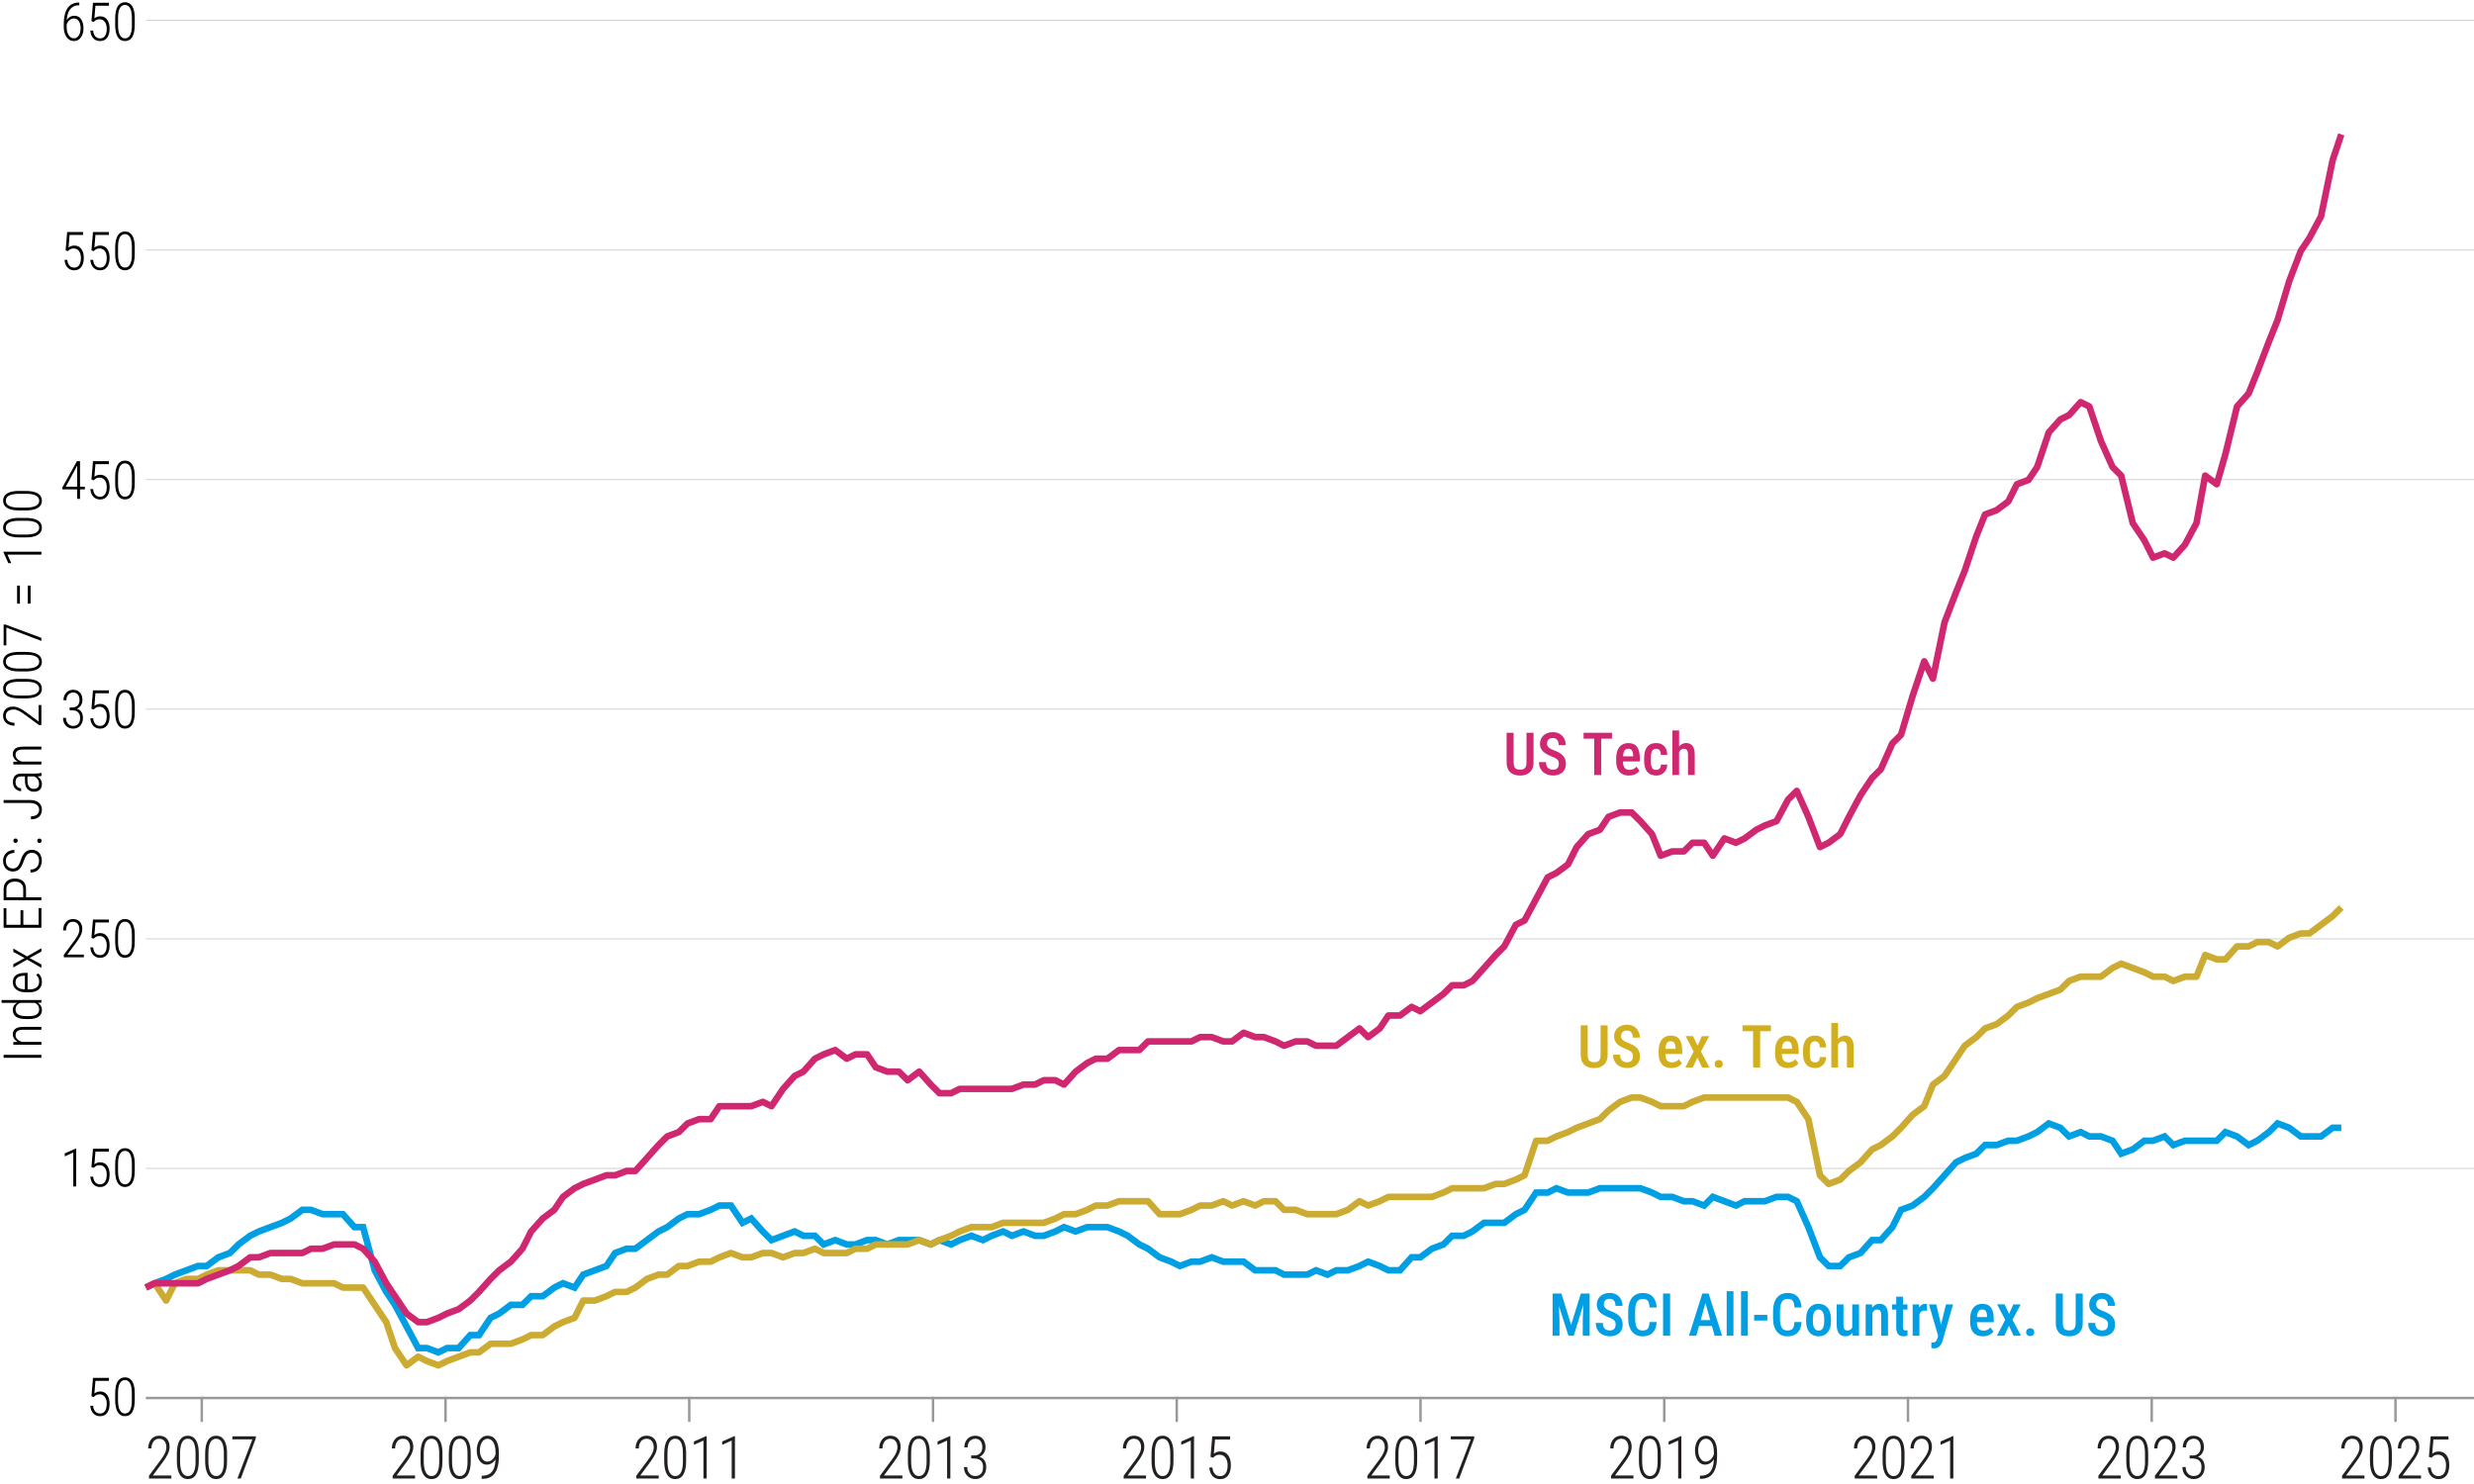 <?xml version="1.0" encoding="UTF-8"?> <svg xmlns="http://www.w3.org/2000/svg" viewBox="0 0 750 450"><defs><style> .cls-1 { stroke: #ccc; stroke-width: .27px; } .cls-1, .cls-2, .cls-3, .cls-4, .cls-5, .cls-6 { fill: none; } .cls-1, .cls-2, .cls-3, .cls-6 { stroke-miterlimit: 10; } .cls-2 { stroke-linecap: square; } .cls-2, .cls-6 { stroke: #999; stroke-width: .75px; } .cls-7 { fill: #d2af1f; } .cls-8 { fill: #231f20; } .cls-3 { stroke: #009fe3; } .cls-3, .cls-4, .cls-5 { stroke-width: 2px; } .cls-4 { stroke: #cbab32; } .cls-4, .cls-5 { stroke-linejoin: round; } .cls-9 { fill: #d02870; } .cls-5 { stroke: #d02870; } .cls-10 { fill: #009fe3; } </style></defs><g id="Scale"><line class="cls-1" x1="44.22" y1="6.19" x2="750" y2="6.19"></line><line class="cls-1" x1="44.22" y1="284.68" x2="750" y2="284.68"></line><line class="cls-1" x1="44.22" y1="215.06" x2="750" y2="215.06"></line><line class="cls-1" x1="44.22" y1="354.3" x2="750" y2="354.3"></line><line class="cls-1" x1="44.22" y1="75.81" x2="750" y2="75.81"></line><line class="cls-1" x1="44.22" y1="145.43" x2="750" y2="145.43"></line><line class="cls-6" x1="44.22" y1="423.92" x2="750" y2="423.92"></line><line class="cls-2" x1="356.74" y1="423.92" x2="356.74" y2="430.79"></line><line class="cls-2" x1="726.2" y1="423.92" x2="726.2" y2="430.79"></line><line class="cls-2" x1="61.17" y1="423.92" x2="61.17" y2="430.79"></line><line class="cls-2" x1="282.85" y1="423.92" x2="282.85" y2="430.79"></line><line class="cls-2" x1="652.3" y1="423.92" x2="652.3" y2="430.79"></line><line class="cls-2" x1="208.95" y1="423.92" x2="208.95" y2="430.79"></line><line class="cls-2" x1="504.52" y1="423.92" x2="504.52" y2="430.79"></line><line class="cls-2" x1="578.41" y1="423.92" x2="578.41" y2="430.79"></line><line class="cls-2" x1="135.06" y1="423.92" x2="135.06" y2="430.79"></line><line class="cls-2" x1="430.63" y1="423.92" x2="430.63" y2="430.79"></line></g><g id="Graph"><polyline class="cls-3" points="44.22 390.44 46.86 389.13 50.37 387.82 53 386.51 56.51 385.2 60.03 383.89 62.66 383.89 66.17 381.27 69.69 379.96 72.32 377.35 75.83 374.73 78.47 373.42 81.98 372.11 85.49 370.8 88.12 369.49 91.64 366.87 94.28 366.87 97.79 368.18 101.3 368.18 103.93 368.18 107.45 372.11 110.08 372.11 113.59 385.2 117.1 391.75 119.74 395.68 123.25 402.23 126.76 408.78 129.4 408.78 132.91 410.09 135.54 408.78 139.05 408.78 142.57 404.85 145.2 404.85 148.71 399.61 151.35 398.3 154.86 395.68 158.37 395.68 161.01 393.06 164.52 393.06 168.03 390.44 170.66 389.13 174.18 390.44 176.81 386.51 180.32 385.2 183.83 383.89 186.47 379.96 189.98 378.65 192.61 378.65 196.13 376.04 199.64 373.42 202.27 372.11 205.78 369.49 208.42 368.18 211.93 368.18 215.44 366.87 218.08 365.56 221.59 365.56 225.1 370.8 227.74 369.49 231.25 373.42 233.88 376.04 237.39 374.73 240.91 373.42 243.54 374.73 247.05 374.73 249.69 377.35 253.2 376.04 256.71 377.35 259.34 377.35 262.86 376.04 265.49 376.04 269 377.35 272.51 376.04 275.15 376.04 278.66 376.04 282.17 377.35 284.81 376.04 288.32 377.35 290.95 376.04 294.47 374.73 297.98 376.04 300.61 374.73 304.12 373.42 306.76 374.73 310.27 373.42 313.78 374.73 316.42 374.73 319.93 373.42 322.56 372.11 326.07 373.42 329.59 372.11 332.22 372.11 335.73 372.11 339.24 373.42 341.88 374.73 345.39 377.35 348.02 378.65 351.54 381.27 355.05 382.58 357.68 383.89 361.2 382.58 363.83 382.58 367.34 381.27 370.85 382.58 373.49 382.58 377 382.58 380.51 385.2 383.15 385.2 386.66 385.2 389.29 386.51 392.8 386.51 396.32 386.51 398.95 385.2 402.46 386.51 405.1 385.2 408.61 385.2 412.12 383.89 414.75 382.58 418.27 383.89 420.9 385.2 424.41 385.2 427.93 381.27 430.56 381.27 434.07 378.65 437.58 377.35 440.22 374.73 443.73 374.73 446.36 373.42 449.88 370.8 453.39 370.8 456.02 370.8 459.53 368.18 462.17 366.87 465.68 361.63 469.19 361.63 471.83 360.32 475.34 361.63 477.97 361.63 481.48 361.63 485 360.32 487.63 360.32 491.14 360.32 494.65 360.32 497.29 360.32 500.8 361.63 503.44 362.94 506.95 362.94 510.46 364.25 513.09 364.25 516.61 365.56 519.24 362.94 522.75 364.25 526.26 365.56 528.9 364.25 532.41 364.25 535.04 364.25 538.56 362.94 542.07 362.94 544.7 364.25 548.21 372.11 551.73 381.27 554.36 383.89 557.87 383.89 560.51 381.27 564.02 379.96 567.53 376.04 570.17 376.04 573.68 372.11 576.31 366.87 579.82 365.56 583.34 362.94 585.97 360.32 589.48 356.39 592.99 352.46 595.63 351.15 599.14 349.84 601.77 347.22 605.29 347.22 608.8 345.91 611.43 345.91 614.94 344.6 617.58 343.29 621.09 340.67 624.6 341.98 627.24 344.6 630.75 343.29 633.38 344.6 636.9 344.6 640.41 345.91 643.04 349.84 646.55 348.53 650.07 345.91 652.7 345.91 656.21 344.6 658.85 347.22 662.36 345.91 665.87 345.91 668.5 345.91 672.02 345.91 674.65 343.29 678.16 344.6 681.67 347.22 684.31 345.91 687.82 343.29 690.45 340.67 693.97 341.98 697.48 344.6 700.11 344.6 703.62 344.6 707.14 341.98 709.77 341.98"></polyline><polyline class="cls-4" points="44.22 390.44 46.86 389.13 50.37 394.37 53 389.13 56.51 387.82 60.03 387.82 62.66 386.51 66.17 385.2 69.69 385.2 72.32 385.2 75.83 385.2 78.47 386.51 81.98 386.51 85.49 387.82 88.12 387.82 91.64 389.13 94.28 389.13 97.79 389.13 101.3 389.13 103.93 390.44 107.45 390.44 110.08 390.44 113.59 395.68 117.1 400.92 119.74 408.78 123.25 414.02 126.76 411.4 129.4 412.71 132.91 414.02 135.54 412.71 139.05 411.4 142.57 410.09 145.2 410.09 148.71 407.47 151.35 407.47 154.86 407.47 158.37 406.16 161.01 404.85 164.52 404.85 168.03 402.23 170.66 400.92 174.18 399.61 176.81 394.37 180.32 394.37 183.83 393.06 186.47 391.75 189.98 391.75 192.61 390.44 196.13 387.82 199.64 386.51 202.27 386.51 205.78 383.89 208.42 383.89 211.93 382.58 215.44 382.58 218.08 381.27 221.59 379.96 225.1 381.27 227.74 381.27 231.25 379.96 233.88 379.96 237.39 381.27 240.91 379.96 243.54 379.96 247.05 378.65 249.69 379.96 253.2 379.96 256.71 379.96 259.34 378.65 262.86 378.65 265.49 377.35 269 377.35 272.51 377.35 275.15 377.35 278.66 376.04 282.17 377.35 284.81 376.04 288.32 374.73 290.95 373.42 294.47 372.11 297.98 372.11 300.61 372.11 304.12 370.8 306.76 370.8 310.27 370.8 313.78 370.8 316.42 370.8 319.93 369.49 322.56 368.18 326.07 368.18 329.59 366.87 332.22 365.56 335.73 365.56 339.24 364.25 341.88 364.25 345.39 364.25 348.02 364.25 351.54 368.18 355.05 368.18 357.68 368.18 361.2 366.87 363.83 365.56 367.34 365.56 370.85 364.25 373.49 365.56 377 364.25 380.51 365.56 383.15 364.25 386.66 364.25 389.29 366.87 392.8 366.87 396.32 368.18 398.95 368.18 402.46 368.18 405.1 368.18 408.61 366.87 412.12 364.25 414.75 365.56 418.27 364.25 420.9 362.94 424.41 362.94 427.93 362.94 430.56 362.94 434.07 362.94 437.58 361.63 440.22 360.32 443.73 360.32 446.36 360.32 449.88 360.32 453.39 359.01 456.02 359.01 459.53 357.7 462.17 356.39 465.68 345.91 469.19 345.91 471.83 344.6 475.34 343.29 477.97 341.98 481.48 340.67 485 339.36 487.63 336.74 491.14 334.12 494.65 332.81 497.29 332.81 500.8 334.12 503.44 335.43 506.95 335.43 510.46 335.43 513.09 334.12 516.61 332.81 519.24 332.81 522.75 332.81 526.26 332.81 528.9 332.81 532.41 332.81 535.04 332.81 538.56 332.81 542.07 332.81 544.7 334.12 548.21 339.36 551.73 356.39 554.36 359.01 557.87 357.7 560.51 355.08 564.02 352.46 567.53 348.53 570.17 347.22 573.68 344.6 576.31 341.98 579.82 338.05 583.34 335.43 585.97 328.88 589.48 326.26 592.99 321.03 595.63 317.1 599.14 314.48 601.77 311.86 605.29 310.55 608.8 307.94 611.43 305.32 614.94 304.01 617.58 302.7 621.09 301.39 624.6 300.08 627.24 297.46 630.75 296.15 633.38 296.15 636.9 296.15 640.41 293.53 643.04 292.22 646.55 293.53 650.07 294.84 652.7 296.15 656.21 296.15 658.85 297.46 662.36 296.15 665.87 296.15 668.5 289.6 672.02 290.91 674.65 290.91 678.16 286.98 681.67 286.98 684.31 285.67 687.82 285.67 690.45 286.98 693.97 284.36 697.48 283.05 700.11 283.05 703.62 280.43 707.14 277.81 709.77 275.19"></polyline><polyline class="cls-5" points="44.22 390.44 46.86 389.13 50.37 389.13 53 389.13 56.51 389.13 60.03 389.13 62.66 387.82 66.17 386.51 69.69 385.2 72.32 383.89 75.83 381.27 78.47 381.27 81.98 379.96 85.49 379.96 88.12 379.96 91.64 379.96 94.28 378.65 97.79 378.65 101.3 377.35 103.93 377.35 107.45 377.35 110.08 378.65 113.59 382.58 117.1 389.13 119.74 393.06 123.25 398.3 126.76 400.92 129.4 400.92 132.91 399.61 135.54 398.3 139.05 396.99 142.57 394.37 145.2 391.75 148.71 387.82 151.35 385.2 154.86 382.58 158.37 378.65 161.01 373.42 164.52 369.49 168.03 366.87 170.66 362.94 174.18 360.32 176.81 359.01 180.32 357.7 183.83 356.39 186.47 356.39 189.98 355.08 192.61 355.08 196.13 351.15 199.64 347.22 202.27 344.6 205.78 343.29 208.42 340.67 211.93 339.36 215.44 339.36 218.08 335.43 221.59 335.43 225.1 335.43 227.74 335.43 231.25 334.12 233.88 335.43 237.39 330.19 240.91 326.26 243.54 324.96 247.05 321.03 249.69 319.72 253.2 318.41 256.71 321.03 259.34 319.72 262.86 319.72 265.49 323.65 269 324.96 272.51 324.96 275.15 327.57 278.66 324.96 282.17 328.88 284.81 331.5 288.32 331.5 290.95 330.19 294.47 330.19 297.98 330.19 300.61 330.19 304.12 330.19 306.76 330.19 310.27 328.88 313.78 328.88 316.42 327.57 319.93 327.57 322.56 328.88 326.07 324.96 329.59 322.34 332.22 321.03 335.73 321.03 339.24 318.41 341.88 318.41 345.39 318.41 348.02 315.79 351.54 315.79 355.05 315.79 357.68 315.79 361.2 315.79 363.83 314.48 367.34 314.48 370.85 315.79 373.49 315.79 377 313.17 380.51 314.48 383.15 314.48 386.66 315.79 389.29 317.1 392.8 315.79 396.32 315.79 398.95 317.1 402.46 317.1 405.1 317.1 408.61 314.48 412.12 311.86 414.75 314.48 418.27 311.86 420.9 307.94 424.41 307.94 427.93 305.32 430.56 306.63 434.07 304.01 437.58 301.39 440.22 298.77 443.73 298.77 446.36 297.46 449.88 293.53 453.39 289.6 456.02 286.98 459.53 280.43 462.17 279.12 465.68 272.57 469.19 266.03 471.83 264.72 475.34 262.1 477.97 256.86 481.48 252.93 485 251.62 487.63 247.69 491.14 246.38 494.65 246.38 497.29 249 500.8 252.93 503.44 259.48 506.95 258.17 510.46 258.17 513.09 255.55 516.61 255.55 519.24 259.48 522.75 254.24 526.26 255.55 528.9 254.24 532.41 251.62 535.04 250.31 538.56 249 542.07 242.45 544.7 239.83 548.21 247.69 551.73 256.86 554.36 255.55 557.87 252.93 560.51 247.69 564.02 241.14 567.53 235.9 570.17 233.28 573.68 225.42 576.31 222.8 579.82 211.02 583.34 200.54 585.97 205.78 589.48 188.75 592.99 179.58 595.63 173.03 599.14 162.56 601.77 156.01 605.29 154.7 608.8 152.08 611.43 146.84 614.94 145.53 617.58 141.6 621.09 131.12 624.6 127.19 627.24 125.88 630.75 121.95 633.38 123.26 636.9 133.74 640.41 141.6 643.04 144.22 646.55 158.63 650.07 163.86 652.7 169.1 656.21 167.79 658.85 169.1 662.36 165.17 665.87 158.63 668.5 144.22 672.02 146.84 674.65 137.67 678.16 123.26 681.67 119.33 684.31 112.78 687.82 103.62 690.45 97.07 693.97 85.28 697.48 76.11 700.11 72.18 703.62 65.63 707.14 48.61 709.77 40.75"></polyline></g><g id="Labels"><g><path d="M1.1,319.85h11.44v.91H1.1v-.91Z"></path><path d="M7.77,316.13l-.23.38c-.5-.02-.97-.1-1.41-.25-.44-.14-.83-.34-1.17-.59s-.6-.54-.79-.88c-.19-.34-.28-.71-.28-1.13,0-.35.06-.67.17-.95.12-.28.3-.52.54-.71s.57-.34.96-.45c.39-.1.87-.16,1.43-.16h5.55v.87h-5.55c-.58,0-1.04.06-1.37.2-.33.13-.56.32-.7.56-.14.24-.21.53-.21.87,0,.36.1.68.29.95s.45.51.76.7c.31.19.64.33.99.43.35.1.69.15,1.01.16ZM5.86,315.93h6.69v.87H4.04v-.84l1.82-.03Z"></path><path d="M10.9,304.1H.47v-.87h12.07v.81l-1.65.05ZM8.69,309.01h-.79c-.71,0-1.32-.06-1.84-.19-.51-.13-.93-.31-1.24-.55-.32-.24-.56-.53-.71-.87-.15-.34-.23-.72-.23-1.15s.08-.77.23-1.08c.15-.31.37-.58.65-.79.28-.22.62-.4,1.02-.53.39-.14.83-.23,1.31-.3h2.54c.45.05.86.14,1.24.28.38.13.71.31.98.53.27.22.48.49.64.81s.23.69.23,1.1-.08.8-.24,1.13-.41.63-.74.87-.75.42-1.25.55c-.5.13-1.1.19-1.79.19ZM7.9,308.13h.79c.55,0,1.02-.04,1.41-.12.39-.08.72-.21.99-.38s.46-.38.59-.63c.13-.25.19-.56.19-.91,0-.44-.09-.81-.28-1.11-.19-.3-.43-.54-.74-.72-.31-.18-.64-.31-1.01-.4h-2.91c-.25.05-.51.12-.77.22-.26.1-.5.24-.72.41-.22.17-.4.38-.53.64s-.2.57-.2.93.06.66.19.92.32.47.59.64.59.29.99.37c.39.08.87.12,1.42.12Z"></path><path d="M12.71,297.7c0,.47-.08.9-.23,1.29-.15.39-.39.73-.71,1.02s-.72.5-1.2.66-1.06.23-1.72.23h-.97c-.71,0-1.31-.08-1.82-.25-.5-.17-.92-.39-1.24-.68s-.56-.61-.71-.97c-.15-.37-.22-.75-.22-1.16,0-.46.08-.87.23-1.22.15-.35.38-.65.69-.89.31-.24.7-.42,1.17-.54.47-.12,1.02-.18,1.66-.18h.73v5.37h-.82v-4.5h-.21c-.55.01-1.03.09-1.42.23s-.69.36-.9.65c-.21.29-.31.65-.31,1.09,0,.32.06.61.18.88.12.27.3.5.55.7.25.2.58.34.98.45.4.1.89.15,1.46.15h.97c.52,0,.97-.06,1.34-.17s.69-.27.94-.48c.25-.21.44-.46.56-.75s.18-.62.18-.97c0-.43-.07-.82-.22-1.15-.15-.33-.38-.62-.68-.88l.58-.45c.21.15.39.34.57.57.18.23.32.5.42.82.11.32.16.7.16,1.13Z"></path><path d="M4.04,292.36l3.42-1.85-3.42-1.86v-1.02l4.17,2.39,4.33-2.49v1.02l-3.58,1.96,3.58,1.95v1.02l-4.33-2.5-4.17,2.39v-1.02Z"></path><path d="M1.1,275.4h.84v5.28h-.84v-5.28ZM1.1,280.43h11.44v.9H1.1v-.9ZM6.22,276.02h.85v4.65h-.85v-4.65ZM11.71,275.36h.84v5.32h-.84v-5.32Z"></path><path d="M7.89,269.66v2.7h-.85v-2.7c0-.56-.11-1.01-.33-1.35-.22-.34-.52-.6-.9-.75s-.8-.24-1.27-.24-.9.08-1.29.24-.71.41-.95.75c-.24.34-.36.8-.36,1.35v2.41h10.6v.9H1.1v-3.31c0-.7.14-1.3.43-1.78.29-.48.69-.85,1.2-1.1.51-.25,1.11-.37,1.79-.37s1.3.12,1.81.37c.51.25.89.61,1.16,1.09.27.48.4,1.07.4,1.78Z"></path><path d="M9.72,258.6c-.31,0-.59.04-.83.12-.24.08-.46.22-.65.42s-.38.45-.55.78c-.17.33-.34.74-.51,1.23-.16.48-.34.91-.54,1.29-.19.38-.42.71-.67.99-.25.27-.54.48-.88.62-.34.14-.73.22-1.18.22s-.84-.08-1.21-.24c-.36-.16-.68-.38-.94-.67-.26-.29-.46-.63-.61-1.02-.14-.39-.21-.82-.21-1.3,0-.68.15-1.26.46-1.76.31-.49.72-.87,1.23-1.14.52-.27,1.09-.4,1.72-.4v.89c-.5,0-.94.09-1.33.28-.39.18-.69.46-.92.82-.22.36-.33.79-.33,1.31s.1.93.29,1.28.45.61.76.78c.32.17.67.26,1.05.26.27,0,.52-.04.75-.12.23-.08.44-.22.64-.42s.38-.46.55-.78.33-.71.47-1.17c.17-.52.35-.97.55-1.37.2-.39.44-.72.71-.99s.58-.47.93-.61c.35-.14.75-.21,1.21-.21s.89.08,1.26.24c.37.16.68.39.94.68.26.29.46.64.59,1.05s.21.85.21,1.33c0,.43-.07.85-.2,1.28-.13.42-.34.81-.62,1.16-.28.35-.63.63-1.06.84-.43.21-.95.31-1.55.31v-.9c.48,0,.88-.08,1.21-.24s.6-.37.8-.62c.2-.26.35-.54.44-.86.09-.32.14-.64.14-.96,0-.49-.09-.91-.27-1.27-.18-.36-.43-.63-.75-.83-.32-.2-.69-.29-1.13-.29Z"></path><path d="M4.71,255.59c-.18,0-.34-.06-.47-.17-.13-.11-.19-.28-.19-.49s.06-.37.19-.49.28-.18.47-.18.34.06.47.18.19.28.19.49-.06.38-.19.49c-.13.12-.29.17-.47.17ZM11.96,255.61c-.18,0-.34-.06-.47-.17-.13-.11-.19-.28-.19-.49s.06-.37.19-.49.29-.18.47-.18.34.06.47.18.19.28.19.49c0,.21-.06.38-.19.49-.13.12-.29.17-.47.17Z"></path><path d="M9.14,243.49H1.1v-.89h8.03c.77,0,1.42.13,1.95.38s.93.6,1.21,1.04c.28.44.41.94.41,1.49s-.12,1.09-.36,1.53c-.24.44-.61.78-1.1,1.03s-1.11.37-1.85.37v-.91c.54,0,1-.08,1.37-.24.37-.16.64-.39.83-.69s.28-.66.28-1.08c0-.38-.1-.72-.31-1.02-.2-.3-.51-.55-.92-.73-.41-.18-.91-.27-1.5-.27Z"></path><path d="M11.02,235.45h-4.63c-.4,0-.72.07-.97.2-.25.14-.43.33-.54.59s-.17.58-.17.97c0,.35.07.67.22.95.14.28.34.5.6.65.25.15.54.23.88.23v.87c-.34,0-.65-.06-.95-.19-.3-.13-.56-.31-.8-.55-.23-.24-.42-.53-.55-.87-.13-.34-.2-.71-.2-1.12,0-.51.08-.95.24-1.35.16-.39.43-.7.8-.92s.87-.33,1.48-.33h4.35c.3,0,.61-.02.92-.06s.57-.09.76-.16h.11v.92c-.18.06-.42.1-.71.13-.29.03-.56.04-.82.04ZM7.58,235.26l.75-.02v1.51c0,.4.04.76.13,1.06.09.31.22.56.38.77s.37.36.6.47c.23.1.49.16.79.16.38,0,.68-.06.92-.18.24-.12.41-.3.52-.53.11-.23.17-.51.17-.83,0-.43-.08-.8-.26-1.13-.17-.33-.4-.59-.68-.8-.29-.21-.59-.34-.91-.41l.54-.24c.24.05.48.15.73.29s.49.32.71.55c.22.22.39.49.53.8s.21.65.21,1.03c0,.47-.09.88-.27,1.22-.18.35-.45.62-.81.81-.36.19-.81.29-1.34.29-.39,0-.75-.07-1.08-.2-.33-.13-.62-.33-.87-.6-.25-.27-.44-.6-.57-1-.13-.4-.2-.87-.2-1.4v-1.62Z"></path><path d="M7.77,231.15l-.23.38c-.5-.02-.97-.1-1.41-.25-.44-.14-.83-.34-1.17-.59s-.6-.54-.79-.88c-.19-.34-.28-.71-.28-1.13,0-.35.06-.67.17-.95.12-.28.3-.52.54-.71s.57-.34.96-.45c.39-.1.87-.16,1.43-.16h5.55v.87h-5.55c-.58,0-1.04.06-1.37.2-.33.13-.56.32-.7.56-.14.24-.21.53-.21.87,0,.36.1.68.29.95s.45.51.76.7c.31.19.64.33.99.43.35.1.69.15,1.01.16ZM5.86,230.95h6.69v.87H4.04v-.84l1.82-.03Z"></path><path d="M11.72,213.8h.82v6.05h-.74l-4.26-3.13c-.52-.39-.99-.7-1.39-.93-.4-.23-.77-.39-1.1-.49-.33-.1-.65-.15-.96-.15-.46,0-.86.07-1.21.22-.35.15-.63.37-.83.65-.2.29-.3.64-.3,1.06,0,.44.12.81.34,1.13.23.31.54.55.94.72.4.17.85.25,1.36.25v.87c-.63,0-1.21-.12-1.73-.35-.52-.23-.94-.57-1.25-1.02s-.47-.98-.47-1.6c0-.58.12-1.08.37-1.5s.59-.74,1.05-.97,1.01-.34,1.65-.34c.34,0,.69.05,1.03.15.35.1.7.24,1.05.41.35.17.7.37,1.03.6s.67.46,1,.7l3.59,2.65v-4.99Z"></path><path d="M5.84,205.86h1.92c.85,0,1.58.07,2.2.2s1.13.33,1.54.58c.4.25.71.56.9.93.2.37.3.78.3,1.24,0,.37-.06.7-.19,1.01-.12.31-.32.58-.58.83-.26.24-.58.45-.98.61-.39.17-.85.29-1.38.38-.53.09-1.13.13-1.81.13h-1.92c-.85,0-1.58-.07-2.19-.2-.61-.14-1.12-.33-1.52-.59-.4-.26-.7-.57-.89-.93-.2-.37-.29-.78-.29-1.24,0-.37.06-.71.19-1.02.13-.31.32-.58.57-.82.25-.24.58-.44.96-.61.39-.17.85-.29,1.37-.38.53-.09,1.13-.13,1.81-.13ZM7.88,206.73h-2.16c-.52,0-.99.03-1.41.09-.42.06-.79.14-1.11.25-.32.11-.58.25-.8.42-.21.17-.38.37-.48.59s-.16.47-.16.75c0,.34.08.65.25.91s.42.48.75.65c.33.17.75.31,1.24.39.5.09,1.07.13,1.72.13h2.16c.51,0,.98-.03,1.4-.09.42-.06.79-.14,1.12-.25s.59-.25.82-.43c.22-.17.39-.37.5-.59.11-.22.16-.47.16-.74,0-.35-.09-.65-.26-.92-.17-.26-.43-.48-.77-.65s-.76-.3-1.25-.39c-.49-.09-1.06-.13-1.71-.13Z"></path><path d="M5.84,197.69h1.92c.85,0,1.58.07,2.2.2s1.13.33,1.54.58c.4.25.71.56.9.93.2.37.3.78.3,1.24,0,.37-.06.7-.19,1.01-.12.31-.32.58-.58.83-.26.24-.58.45-.98.61-.39.17-.85.29-1.38.38-.53.09-1.13.13-1.81.13h-1.92c-.85,0-1.58-.07-2.19-.2-.61-.14-1.12-.33-1.52-.59-.4-.26-.7-.57-.89-.93-.2-.37-.29-.78-.29-1.24,0-.37.06-.71.19-1.02.13-.31.32-.58.57-.82.25-.24.58-.44.96-.61.39-.17.85-.29,1.37-.38.53-.09,1.13-.13,1.81-.13ZM7.88,198.55h-2.16c-.52,0-.99.03-1.41.09-.42.06-.79.14-1.11.25-.32.11-.58.25-.8.42-.21.17-.38.37-.48.59s-.16.47-.16.75c0,.34.08.65.25.91s.42.48.75.65c.33.17.75.31,1.24.39.5.09,1.07.13,1.72.13h2.16c.51,0,.98-.03,1.4-.09.42-.06.79-.14,1.12-.25s.59-.25.82-.43c.22-.17.39-.37.5-.59.11-.22.16-.47.16-.74,0-.35-.09-.65-.26-.92-.17-.26-.43-.48-.77-.65s-.76-.3-1.25-.39c-.49-.09-1.06-.13-1.71-.13Z"></path><path d="M1.1,189.38h.55l10.89,4.05v.92l-10.62-4.04v5.39h-.82v-6.32Z"></path><path d="M5.18,177.57h.86v5.48h-.86v-5.48ZM8.41,177.57h.86v5.48h-.86v-5.48Z"></path><path d="M1.05,167.31h11.5v.87H2.26l1.15,2.57h-.9l-1.46-3.29v-.15Z"></path><path d="M5.84,157.05h1.92c.85,0,1.58.07,2.2.2s1.13.33,1.54.58c.4.25.71.56.9.93.2.37.3.78.3,1.24,0,.37-.06.7-.19,1.01-.12.31-.32.58-.58.83-.26.24-.58.45-.98.61-.39.17-.85.29-1.38.38-.53.09-1.13.13-1.81.13h-1.92c-.85,0-1.58-.07-2.19-.2-.61-.14-1.12-.33-1.52-.59-.4-.26-.7-.57-.89-.93-.2-.37-.29-.78-.29-1.24,0-.37.06-.71.19-1.02.13-.31.32-.58.57-.82.25-.24.58-.44.96-.61.39-.17.85-.29,1.37-.38.53-.09,1.13-.13,1.81-.13ZM7.88,157.92h-2.16c-.52,0-.99.03-1.41.09-.42.06-.79.14-1.11.25-.32.11-.58.25-.8.42-.21.17-.38.37-.48.59s-.16.47-.16.75c0,.34.08.65.25.91s.42.48.75.65c.33.17.75.31,1.24.39.5.09,1.07.13,1.72.13h2.16c.51,0,.98-.03,1.4-.09.42-.06.79-.14,1.12-.25s.59-.25.82-.43c.22-.17.39-.37.5-.59.11-.22.16-.47.16-.74,0-.35-.09-.65-.26-.92-.17-.26-.43-.48-.77-.65s-.76-.3-1.25-.39c-.49-.09-1.06-.13-1.71-.13Z"></path><path d="M5.84,148.87h1.92c.85,0,1.58.07,2.2.2s1.13.33,1.54.58c.4.25.71.56.9.93.2.37.3.78.3,1.24,0,.37-.06.7-.19,1.01-.12.31-.32.58-.58.83-.26.24-.58.45-.98.61-.39.17-.85.29-1.38.38-.53.09-1.13.13-1.81.13h-1.92c-.85,0-1.58-.07-2.19-.2-.61-.14-1.12-.33-1.52-.59-.4-.26-.7-.57-.89-.93-.2-.37-.29-.78-.29-1.24,0-.37.06-.71.19-1.02.13-.31.32-.58.57-.82.25-.24.58-.44.96-.61.39-.17.85-.29,1.37-.38.53-.09,1.13-.13,1.81-.13ZM7.88,149.74h-2.16c-.52,0-.99.03-1.41.09-.42.06-.79.14-1.11.25-.32.11-.58.25-.8.42-.21.17-.38.37-.48.59s-.16.47-.16.75c0,.34.08.65.25.91s.42.48.75.65c.33.17.75.31,1.24.39.5.09,1.07.13,1.72.13h2.16c.51,0,.98-.03,1.4-.09.42-.06.79-.14,1.12-.25s.59-.25.82-.43c.22-.17.39-.37.5-.59.11-.22.16-.47.16-.74,0-.35-.09-.65-.26-.92-.17-.26-.43-.48-.77-.65s-.76-.3-1.25-.39c-.49-.09-1.06-.13-1.71-.13Z"></path></g><g><path class="cls-8" d="M51.95,447.41v.92h-6.79v-.83l3.52-4.76c.44-.59.79-1.11,1.04-1.56s.44-.86.55-1.22c.11-.37.17-.73.17-1.08,0-.51-.08-.96-.25-1.35-.17-.39-.41-.7-.73-.92s-.72-.33-1.19-.33c-.49,0-.91.13-1.27.38-.35.25-.62.6-.81,1.04-.19.44-.29.95-.29,1.53h-.97c0-.71.13-1.36.39-1.94.26-.58.64-1.05,1.14-1.4s1.1-.53,1.8-.53c.65,0,1.21.14,1.68.41.47.27.84.67,1.09,1.18.26.51.38,1.13.38,1.84,0,.38-.06.77-.17,1.16-.11.39-.27.78-.46,1.17-.2.39-.42.78-.67,1.16-.25.38-.52.75-.79,1.12l-2.98,4.02h5.61Z"></path><path class="cls-8" d="M60.26,440.84v2.14c0,.95-.07,1.77-.22,2.47-.15.69-.37,1.27-.65,1.72-.28.45-.63.79-1.04,1.01s-.88.33-1.4.33c-.41,0-.79-.07-1.13-.21s-.65-.36-.93-.65c-.27-.29-.5-.65-.69-1.09s-.33-.96-.43-1.55-.15-1.27-.15-2.03v-2.14c0-.95.08-1.77.23-2.45s.37-1.25.66-1.7c.29-.45.63-.78,1.04-1,.41-.22.87-.33,1.39-.33.42,0,.8.07,1.14.21s.65.35.92.64c.27.28.5.64.69,1.08s.33.95.43,1.53c.1.59.14,1.26.14,2.03ZM59.28,443.12v-2.42c0-.58-.03-1.11-.1-1.58-.06-.47-.16-.88-.28-1.24-.12-.35-.28-.65-.47-.89-.19-.24-.41-.42-.66-.54-.25-.12-.53-.18-.84-.18-.39,0-.73.09-1.02.28s-.54.47-.73.84c-.2.37-.34.84-.44,1.39-.1.55-.15,1.19-.15,1.92v2.42c0,.57.03,1.1.1,1.57.06.47.16.89.29,1.25.13.36.29.67.48.91.19.25.41.44.66.56s.53.18.84.18c.39,0,.73-.1,1.03-.29.29-.2.54-.49.73-.87s.34-.85.43-1.4c.1-.55.15-1.19.15-1.91Z"></path><path class="cls-8" d="M68.83,440.84v2.14c0,.95-.07,1.77-.22,2.47-.15.69-.37,1.27-.65,1.72-.29.45-.63.79-1.04,1.01s-.88.33-1.4.33c-.41,0-.79-.07-1.13-.21s-.65-.36-.93-.65c-.27-.29-.5-.65-.69-1.09s-.33-.96-.43-1.55-.15-1.27-.15-2.03v-2.14c0-.95.08-1.77.23-2.45s.37-1.25.66-1.7c.29-.45.64-.78,1.05-1,.41-.22.87-.33,1.39-.33.42,0,.8.07,1.14.21s.65.35.92.64c.27.28.5.64.69,1.08s.33.95.43,1.53c.1.59.14,1.26.14,2.03ZM67.86,443.12v-2.42c0-.58-.03-1.11-.1-1.58-.06-.47-.16-.88-.28-1.24-.12-.35-.28-.65-.47-.89-.19-.24-.41-.42-.66-.54-.25-.12-.53-.18-.84-.18-.39,0-.73.09-1.02.28s-.54.47-.73.84c-.2.37-.34.84-.44,1.39-.1.55-.15,1.19-.15,1.92v2.42c0,.57.03,1.1.1,1.57.06.47.16.89.29,1.25.12.36.29.67.48.91.19.25.41.44.66.56s.52.18.83.18c.39,0,.74-.1,1.03-.29.29-.2.54-.49.73-.87s.34-.85.44-1.4c.1-.55.14-1.19.14-1.91Z"></path><path class="cls-8" d="M77.55,435.54v.62l-4.55,12.18h-1.03l4.54-11.88h-6.06v-.91h7.1Z"></path></g><g><path class="cls-8" d="M125.82,447.41v.92h-6.79v-.83l3.52-4.76c.44-.59.79-1.11,1.05-1.56s.44-.86.55-1.22c.11-.37.17-.73.17-1.08,0-.51-.08-.96-.25-1.35-.17-.39-.41-.7-.73-.92s-.72-.33-1.19-.33c-.49,0-.91.13-1.27.38-.35.25-.62.6-.81,1.04-.19.44-.29.95-.29,1.53h-.98c0-.71.13-1.36.4-1.94.26-.58.64-1.05,1.14-1.4s1.1-.53,1.8-.53c.65,0,1.21.14,1.68.41.47.27.84.67,1.09,1.18.26.51.38,1.13.38,1.84,0,.38-.06.77-.17,1.16-.11.39-.27.78-.46,1.17-.2.39-.42.78-.67,1.16-.25.38-.52.75-.79,1.12l-2.98,4.02h5.61Z"></path><path class="cls-8" d="M134.13,440.84v2.14c0,.95-.07,1.77-.22,2.47-.15.69-.37,1.27-.65,1.72-.29.45-.63.79-1.04,1.01s-.88.33-1.4.33c-.41,0-.79-.07-1.13-.21s-.65-.36-.93-.65c-.27-.29-.5-.65-.69-1.09s-.33-.96-.43-1.55-.15-1.27-.15-2.03v-2.14c0-.95.08-1.77.23-2.45s.37-1.25.66-1.7c.29-.45.64-.78,1.05-1,.41-.22.87-.33,1.39-.33.42,0,.8.07,1.14.21s.65.35.92.64c.27.28.5.64.69,1.08s.33.95.43,1.53c.1.59.14,1.26.14,2.03ZM133.15,443.12v-2.42c0-.58-.03-1.11-.1-1.58-.06-.47-.16-.88-.28-1.24-.12-.35-.28-.65-.47-.89-.19-.24-.41-.42-.66-.54-.25-.12-.53-.18-.84-.18-.39,0-.73.09-1.02.28s-.54.47-.73.84c-.2.37-.34.84-.44,1.39-.1.55-.15,1.19-.15,1.92v2.42c0,.57.03,1.1.1,1.57.06.47.16.89.29,1.25.12.36.29.67.48.91.19.25.41.44.66.56s.52.18.83.18c.39,0,.74-.1,1.03-.29.29-.2.54-.49.73-.87s.34-.85.44-1.4c.1-.55.14-1.19.14-1.91Z"></path><path class="cls-8" d="M142.7,440.84v2.14c0,.95-.07,1.77-.22,2.47-.15.69-.37,1.27-.65,1.72-.28.45-.63.79-1.04,1.01s-.88.33-1.4.33c-.41,0-.79-.07-1.13-.21s-.65-.36-.93-.65c-.27-.29-.5-.65-.69-1.09s-.33-.96-.43-1.55-.15-1.27-.15-2.03v-2.14c0-.95.08-1.77.23-2.45s.37-1.25.66-1.7c.29-.45.63-.78,1.04-1,.41-.22.87-.33,1.39-.33.42,0,.8.07,1.14.21s.65.35.92.64c.27.28.5.64.69,1.08s.33.95.43,1.53c.1.59.14,1.26.14,2.03ZM141.73,443.12v-2.42c0-.58-.03-1.11-.1-1.58-.06-.47-.16-.88-.28-1.24-.12-.35-.28-.65-.47-.89-.19-.24-.41-.42-.66-.54-.25-.12-.53-.18-.84-.18-.39,0-.73.09-1.02.28s-.54.47-.73.84c-.2.37-.34.84-.44,1.39-.1.55-.15,1.19-.15,1.92v2.42c0,.57.03,1.1.1,1.57.06.47.16.89.29,1.25.13.36.29.67.48.91.19.25.41.44.66.56s.53.18.84.18c.39,0,.73-.1,1.03-.29.29-.2.54-.49.73-.87s.34-.85.43-1.4c.1-.55.15-1.19.15-1.91Z"></path><path class="cls-8" d="M146,447.48h.18c.78,0,1.43-.13,1.95-.4.52-.27.93-.64,1.24-1.13s.52-1.05.65-1.7c.13-.65.2-1.35.2-2.1v-1.79c0-.67-.06-1.26-.18-1.77-.12-.51-.29-.94-.51-1.28-.22-.34-.48-.6-.77-.77-.29-.17-.62-.26-.97-.26s-.69.09-.97.28-.53.45-.73.77-.35.7-.46,1.12-.16.87-.16,1.34c0,.43.05.85.15,1.26s.24.78.43,1.1.42.58.7.77c.28.19.61.29.98.29.4,0,.76-.09,1.08-.29.32-.19.59-.44.83-.75.23-.31.41-.64.54-1,.13-.36.2-.71.21-1.05h.48c0,.53-.08,1.04-.25,1.52s-.39.92-.69,1.29c-.29.37-.64.67-1.04.88-.39.21-.82.32-1.29.32-.51,0-.96-.12-1.34-.36-.38-.24-.71-.56-.97-.96-.26-.4-.46-.86-.58-1.38s-.19-1.05-.19-1.6c0-.62.07-1.19.22-1.73.15-.54.36-1.01.64-1.42.28-.41.62-.74,1.03-.97s.86-.35,1.38-.35c.59,0,1.09.12,1.53.38.43.25.79.61,1.07,1.06s.49,1,.63,1.62c.14.62.21,1.3.21,2.05v1c0,.75-.05,1.47-.14,2.17-.09.69-.25,1.33-.47,1.92-.22.58-.53,1.09-.91,1.52-.38.43-.86.76-1.44,1s-1.26.35-2.06.35h-.19v-.94Z"></path></g><g><path class="cls-8" d="M199.69,447.41v.92h-6.79v-.83l3.52-4.76c.44-.59.79-1.11,1.05-1.56s.44-.86.55-1.22c.11-.37.17-.73.17-1.08,0-.51-.08-.96-.25-1.35-.17-.39-.41-.7-.73-.92s-.72-.33-1.19-.33c-.49,0-.91.13-1.27.38-.35.25-.62.6-.81,1.04-.19.44-.29.95-.29,1.53h-.98c0-.71.13-1.36.4-1.94.26-.58.64-1.05,1.14-1.4s1.1-.53,1.8-.53c.65,0,1.21.14,1.68.41.47.27.84.67,1.09,1.18.26.51.38,1.13.38,1.84,0,.38-.06.77-.17,1.16-.11.39-.27.78-.46,1.17-.2.39-.42.78-.67,1.16-.25.38-.52.75-.79,1.12l-2.98,4.02h5.61Z"></path><path class="cls-8" d="M208,440.84v2.14c0,.95-.07,1.77-.22,2.47-.15.69-.37,1.27-.65,1.72s-.63.79-1.04,1.01-.88.33-1.4.33c-.41,0-.79-.07-1.13-.21s-.65-.36-.93-.65c-.27-.29-.5-.65-.69-1.09s-.33-.96-.43-1.55-.15-1.27-.15-2.03v-2.14c0-.95.08-1.77.23-2.45s.37-1.25.66-1.7c.29-.45.64-.78,1.05-1,.41-.22.87-.33,1.39-.33.42,0,.8.07,1.14.21s.65.35.92.64c.27.28.5.64.69,1.08s.33.95.43,1.53c.1.59.14,1.26.14,2.03ZM207.03,443.12v-2.42c0-.58-.03-1.11-.1-1.58-.06-.47-.16-.88-.28-1.24-.12-.35-.28-.65-.47-.89s-.41-.42-.66-.54c-.25-.12-.53-.18-.84-.18-.39,0-.73.09-1.02.28s-.54.47-.73.84c-.2.37-.34.84-.44,1.39-.1.55-.15,1.19-.15,1.92v2.42c0,.57.03,1.1.1,1.57.06.47.16.89.29,1.25.13.36.29.67.48.91.19.25.41.44.66.56s.52.18.83.18c.39,0,.74-.1,1.03-.29.29-.2.54-.49.73-.87s.34-.85.43-1.4c.1-.55.15-1.19.15-1.91Z"></path><path class="cls-8" d="M214.23,435.48v12.86h-.98v-11.51l-2.89,1.29v-1.01l3.7-1.63h.17Z"></path><path class="cls-8" d="M222.8,435.48v12.86h-.98v-11.51l-2.89,1.29v-1.01l3.7-1.63h.17Z"></path></g><g><path class="cls-8" d="M273.56,447.41v.92h-6.79v-.83l3.52-4.76c.44-.59.79-1.11,1.05-1.56s.44-.86.55-1.22c.11-.37.17-.73.17-1.08,0-.51-.08-.96-.25-1.35-.17-.39-.41-.7-.73-.92s-.72-.33-1.19-.33c-.49,0-.91.13-1.27.38-.35.25-.62.6-.81,1.04-.19.44-.29.95-.29,1.53h-.98c0-.71.13-1.36.4-1.94.26-.58.64-1.05,1.14-1.4s1.1-.53,1.8-.53c.65,0,1.21.14,1.68.41.47.27.84.67,1.09,1.18.26.51.38,1.13.38,1.84,0,.38-.06.77-.17,1.16-.11.39-.27.78-.46,1.17-.2.39-.42.78-.67,1.16-.25.38-.52.75-.79,1.12l-2.98,4.02h5.61Z"></path><path class="cls-8" d="M281.87,440.84v2.14c0,.95-.07,1.77-.22,2.47-.15.69-.37,1.27-.65,1.72s-.63.79-1.04,1.01-.88.33-1.4.33c-.41,0-.79-.07-1.13-.21s-.65-.36-.93-.65c-.27-.29-.5-.65-.69-1.09s-.33-.96-.43-1.55-.15-1.27-.15-2.03v-2.14c0-.95.08-1.77.23-2.45s.37-1.25.66-1.7c.29-.45.64-.78,1.05-1,.41-.22.87-.33,1.39-.33.42,0,.8.07,1.14.21s.65.35.92.64c.27.28.5.64.69,1.08s.33.95.43,1.53c.1.59.14,1.26.14,2.03ZM280.9,443.12v-2.42c0-.58-.03-1.11-.1-1.58-.06-.47-.16-.88-.28-1.24-.12-.35-.28-.65-.47-.89s-.41-.42-.66-.54c-.25-.12-.53-.18-.84-.18-.39,0-.73.09-1.02.28s-.54.47-.73.84c-.2.37-.34.84-.44,1.39-.1.55-.15,1.19-.15,1.92v2.42c0,.57.03,1.1.1,1.57.06.47.16.89.29,1.25.13.36.29.67.48.91.19.25.41.44.66.56s.52.18.83.18c.39,0,.74-.1,1.03-.29.29-.2.54-.49.73-.87s.34-.85.43-1.4c.1-.55.15-1.19.15-1.91Z"></path><path class="cls-8" d="M288.1,435.48v12.86h-.98v-11.51l-2.89,1.29v-1.01l3.7-1.63h.17Z"></path><path class="cls-8" d="M294.46,442.27v-.72h1.04c.63,0,1.16.09,1.6.26.44.17.8.41,1.08.71.28.3.48.65.61,1.05s.19.82.19,1.27c0,.59-.08,1.11-.25,1.56-.17.46-.4.84-.7,1.15-.3.31-.65.55-1.05.71s-.84.24-1.32.24c-.44,0-.86-.08-1.27-.23s-.78-.38-1.1-.69c-.32-.31-.58-.69-.77-1.14-.19-.46-.29-.98-.29-1.59h.98c0,.54.1,1.01.31,1.42.21.41.49.73.86.96.37.23.8.35,1.28.35s.91-.1,1.27-.31.62-.51.81-.92c.19-.41.28-.9.28-1.48,0-.61-.11-1.11-.33-1.49-.22-.38-.53-.67-.93-.85-.4-.18-.85-.27-1.38-.27h-.91ZM294.46,441.34h.91c.54,0,.99-.11,1.35-.33.36-.22.63-.52.81-.89s.27-.79.27-1.25c0-.51-.08-.96-.24-1.35-.16-.39-.4-.7-.72-.91-.32-.22-.73-.33-1.23-.33-.44,0-.83.11-1.17.32-.34.21-.61.51-.81.9s-.3.86-.3,1.4h-.98c0-.69.14-1.3.42-1.83.28-.53.67-.95,1.16-1.25.49-.3,1.05-.45,1.68-.45s1.19.14,1.66.41.84.68,1.1,1.21.39,1.17.39,1.92c0,.38-.07.76-.21,1.13-.14.37-.34.71-.62,1.01-.27.3-.62.55-1.03.74-.41.19-.89.28-1.44.28h-1.04v-.73Z"></path></g><g><path class="cls-8" d="M347.43,447.41v.92h-6.79v-.83l3.52-4.76c.44-.59.79-1.11,1.05-1.56s.44-.86.55-1.22c.11-.37.17-.73.17-1.08,0-.51-.08-.96-.25-1.35-.17-.39-.41-.7-.73-.92s-.72-.33-1.19-.33c-.49,0-.91.13-1.27.38-.35.25-.62.6-.81,1.04-.19.44-.29.95-.29,1.53h-.98c0-.71.13-1.36.4-1.94.26-.58.64-1.05,1.14-1.4s1.1-.53,1.8-.53c.65,0,1.21.14,1.68.41.47.27.84.67,1.09,1.18.26.51.38,1.13.38,1.84,0,.38-.06.77-.17,1.16-.11.39-.27.78-.46,1.17-.2.39-.42.78-.67,1.16-.25.38-.52.75-.79,1.12l-2.98,4.02h5.61Z"></path><path class="cls-8" d="M355.74,440.84v2.14c0,.95-.07,1.77-.22,2.47-.15.69-.37,1.27-.65,1.72s-.63.79-1.04,1.01-.88.33-1.4.33c-.41,0-.79-.07-1.13-.21s-.65-.36-.93-.65c-.27-.29-.5-.65-.69-1.09s-.33-.96-.43-1.55-.15-1.27-.15-2.03v-2.14c0-.95.08-1.77.23-2.45s.37-1.25.66-1.7c.29-.45.64-.78,1.05-1,.41-.22.87-.33,1.39-.33.42,0,.8.07,1.14.21s.65.35.92.64c.27.28.5.64.69,1.08s.33.95.43,1.53c.1.59.14,1.26.14,2.03ZM354.77,443.12v-2.42c0-.58-.03-1.11-.1-1.58-.06-.47-.16-.88-.28-1.24-.12-.35-.28-.65-.47-.89s-.41-.42-.66-.54c-.25-.12-.53-.18-.84-.18-.39,0-.73.09-1.02.28s-.54.47-.73.84c-.2.37-.34.84-.44,1.39-.1.55-.15,1.19-.15,1.92v2.42c0,.57.03,1.1.1,1.57.06.47.16.89.29,1.25.13.36.29.67.48.91.19.25.41.44.66.56s.52.18.83.18c.39,0,.74-.1,1.03-.29.29-.2.54-.49.73-.87s.34-.85.43-1.4c.1-.55.15-1.19.15-1.91Z"></path><path class="cls-8" d="M361.97,435.48v12.86h-.98v-11.51l-2.89,1.29v-1.01l3.7-1.63h.17Z"></path><path class="cls-8" d="M367.75,442.02l-.78-.24.53-6.24h5.41v.99h-4.57l-.36,4.29c.18-.16.45-.32.79-.47.35-.15.74-.22,1.18-.22.49,0,.92.09,1.31.28.39.19.72.46,1.01.82s.5.79.65,1.31c.15.51.22,1.09.22,1.73s-.06,1.18-.19,1.7-.33.97-.59,1.35c-.26.38-.6.68-1.01.89s-.9.32-1.46.32c-.43,0-.83-.07-1.2-.21-.38-.14-.71-.36-1.01-.66-.3-.29-.54-.67-.73-1.11s-.3-.96-.35-1.56h.93c.06.57.19,1.05.39,1.44.2.39.47.68.79.88s.72.3,1.17.3c.37,0,.7-.07.98-.21.28-.14.52-.36.72-.65s.34-.63.44-1.04c.1-.41.14-.88.14-1.41,0-.45-.05-.87-.16-1.25-.11-.38-.26-.72-.47-1.01s-.46-.51-.75-.67c-.3-.16-.64-.24-1.02-.24-.5,0-.9.08-1.19.25-.29.16-.56.39-.81.67Z"></path></g><g><path class="cls-8" d="M421.31,447.41v.92h-6.79v-.83l3.52-4.76c.44-.59.79-1.11,1.05-1.56s.44-.86.55-1.22c.11-.37.17-.73.17-1.08,0-.51-.08-.96-.25-1.35-.17-.39-.41-.7-.73-.92s-.72-.33-1.19-.33c-.49,0-.91.13-1.27.38-.35.25-.62.6-.81,1.04-.19.44-.29.95-.29,1.53h-.98c0-.71.13-1.36.4-1.94.26-.58.64-1.05,1.14-1.4s1.1-.53,1.8-.53c.65,0,1.21.14,1.68.41.47.27.84.67,1.09,1.18.26.51.38,1.13.38,1.84,0,.38-.06.77-.17,1.16-.11.39-.27.78-.46,1.17-.2.39-.42.78-.67,1.16-.25.38-.52.75-.79,1.12l-2.98,4.02h5.61Z"></path><path class="cls-8" d="M429.62,440.84v2.14c0,.95-.07,1.77-.22,2.47-.15.69-.37,1.27-.65,1.72s-.63.79-1.04,1.01-.88.33-1.4.33c-.41,0-.79-.07-1.13-.21s-.65-.36-.93-.65c-.27-.29-.5-.65-.69-1.09s-.33-.96-.43-1.55-.15-1.27-.15-2.03v-2.14c0-.95.08-1.77.23-2.45s.37-1.25.66-1.7c.29-.45.64-.78,1.05-1,.41-.22.87-.33,1.39-.33.42,0,.8.07,1.14.21s.65.35.92.64c.27.28.5.64.69,1.08s.33.95.43,1.53c.1.59.14,1.26.14,2.03ZM428.64,443.12v-2.42c0-.58-.03-1.11-.1-1.58-.06-.47-.16-.88-.28-1.24-.12-.35-.28-.65-.47-.89s-.41-.42-.66-.54c-.25-.12-.53-.18-.84-.18-.39,0-.73.09-1.02.28s-.54.47-.73.84c-.2.37-.34.84-.44,1.39-.1.55-.15,1.19-.15,1.92v2.42c0,.57.03,1.1.1,1.57.06.47.16.89.29,1.25.13.36.29.67.48.91.19.25.41.44.66.56s.52.18.83.18c.39,0,.74-.1,1.03-.29.29-.2.54-.49.73-.87s.34-.85.43-1.4c.1-.55.15-1.19.15-1.91Z"></path><path class="cls-8" d="M435.84,435.48v12.86h-.98v-11.51l-2.89,1.29v-1.01l3.7-1.63h.17Z"></path><path class="cls-8" d="M446.91,435.54v.62l-4.55,12.18h-1.03l4.54-11.88h-6.06v-.91h7.1Z"></path></g><g><path class="cls-8" d="M495.18,447.41v.92h-6.79v-.83l3.52-4.76c.44-.59.79-1.11,1.04-1.56s.44-.86.55-1.22c.11-.37.17-.73.17-1.08,0-.51-.08-.96-.25-1.35-.17-.39-.41-.7-.73-.92s-.72-.33-1.19-.33c-.49,0-.91.13-1.27.38-.35.25-.62.6-.81,1.04-.19.44-.29.95-.29,1.53h-.97c0-.71.13-1.36.39-1.94.26-.58.64-1.05,1.14-1.4s1.1-.53,1.8-.53c.65,0,1.21.14,1.68.41.47.27.84.67,1.09,1.18.26.51.38,1.13.38,1.84,0,.38-.06.77-.17,1.16-.11.39-.27.78-.46,1.17-.2.39-.42.78-.67,1.16-.25.38-.52.75-.79,1.12l-2.98,4.02h5.61Z"></path><path class="cls-8" d="M503.49,440.84v2.14c0,.95-.07,1.77-.22,2.47-.15.69-.37,1.27-.65,1.72-.28.45-.63.79-1.04,1.01s-.88.33-1.4.33c-.41,0-.79-.07-1.13-.21s-.65-.36-.93-.65c-.27-.29-.5-.65-.69-1.09s-.33-.96-.43-1.55-.15-1.27-.15-2.03v-2.14c0-.95.08-1.77.23-2.45s.37-1.25.66-1.7c.29-.45.63-.78,1.04-1,.41-.22.87-.33,1.39-.33.42,0,.8.07,1.14.21s.65.35.92.64c.27.28.5.64.69,1.08s.33.95.43,1.53c.1.59.14,1.26.14,2.03ZM502.51,443.12v-2.42c0-.58-.03-1.11-.1-1.58-.06-.47-.16-.88-.28-1.24-.12-.35-.28-.65-.47-.89-.19-.24-.41-.42-.66-.54-.25-.12-.53-.18-.84-.18-.39,0-.73.09-1.02.28s-.54.47-.73.84c-.2.37-.34.84-.44,1.39-.1.55-.15,1.19-.15,1.92v2.42c0,.57.03,1.1.1,1.57.06.47.16.89.29,1.25.13.36.29.67.48.91.19.25.41.44.66.56s.53.18.84.18c.39,0,.73-.1,1.03-.29.29-.2.54-.49.73-.87s.34-.85.43-1.4c.1-.55.15-1.19.15-1.91Z"></path><path class="cls-8" d="M509.71,435.48v12.86h-.97v-11.51l-2.89,1.29v-1.01l3.7-1.63h.17Z"></path><path class="cls-8" d="M515.35,447.48h.18c.78,0,1.43-.13,1.95-.4.52-.27.94-.64,1.24-1.13s.52-1.05.65-1.7c.13-.65.2-1.35.2-2.1v-1.79c0-.67-.06-1.26-.18-1.77-.12-.51-.29-.94-.51-1.28-.22-.34-.48-.6-.77-.77-.3-.17-.62-.26-.97-.26s-.69.09-.98.28-.53.45-.73.77-.35.7-.46,1.12-.16.87-.16,1.34c0,.43.05.85.15,1.26s.24.78.43,1.1.42.58.7.77c.28.19.61.29.97.29.4,0,.76-.09,1.08-.29.32-.19.59-.44.83-.75.23-.31.41-.64.54-1,.12-.36.2-.71.21-1.05h.48c0,.53-.08,1.04-.25,1.52s-.39.92-.69,1.29c-.3.37-.64.67-1.04.88-.39.21-.82.32-1.29.32-.51,0-.96-.12-1.34-.36-.38-.24-.71-.56-.97-.96-.26-.4-.46-.86-.59-1.38s-.19-1.05-.19-1.6c0-.62.07-1.19.22-1.73.15-.54.36-1.01.64-1.42.28-.41.62-.74,1.02-.97s.87-.35,1.38-.35c.59,0,1.09.12,1.53.38.43.25.79.61,1.07,1.06s.49,1,.63,1.62c.14.62.21,1.3.21,2.05v1c0,.75-.05,1.47-.14,2.17-.09.69-.25,1.33-.47,1.92-.22.58-.53,1.09-.91,1.52-.38.43-.86.76-1.44,1s-1.26.35-2.06.35h-.18v-.94Z"></path></g><g><path class="cls-8" d="M569.05,447.41v.92h-6.79v-.83l3.52-4.76c.44-.59.79-1.11,1.05-1.56s.44-.86.55-1.22c.11-.37.17-.73.17-1.08,0-.51-.08-.96-.25-1.35-.17-.39-.41-.7-.73-.92s-.72-.33-1.19-.33c-.49,0-.91.13-1.27.38-.35.25-.62.6-.81,1.04-.19.44-.29.95-.29,1.53h-.98c0-.71.13-1.36.4-1.94.26-.58.64-1.05,1.14-1.4s1.1-.53,1.8-.53c.65,0,1.21.14,1.68.41.47.27.84.67,1.09,1.18.26.51.38,1.13.38,1.84,0,.38-.06.77-.17,1.16-.11.39-.27.78-.46,1.17-.2.39-.42.78-.67,1.16-.25.38-.52.75-.79,1.12l-2.98,4.02h5.61Z"></path><path class="cls-8" d="M577.36,440.84v2.14c0,.95-.07,1.77-.22,2.47-.15.69-.37,1.27-.65,1.72s-.63.79-1.04,1.01-.88.33-1.4.33c-.41,0-.79-.07-1.13-.21s-.65-.36-.93-.65c-.27-.29-.5-.65-.69-1.09s-.33-.96-.43-1.55-.15-1.27-.15-2.03v-2.14c0-.95.08-1.77.23-2.45s.37-1.25.66-1.7c.29-.45.64-.78,1.05-1,.41-.22.87-.33,1.39-.33.42,0,.8.07,1.14.21s.65.35.92.64c.27.28.5.64.69,1.08s.33.95.43,1.53c.1.59.14,1.26.14,2.03ZM576.38,443.12v-2.42c0-.58-.03-1.11-.1-1.58-.06-.47-.16-.88-.28-1.24-.12-.35-.28-.65-.47-.89s-.41-.42-.66-.54c-.25-.12-.53-.18-.84-.18-.39,0-.73.09-1.02.28s-.54.47-.73.84c-.2.37-.34.84-.44,1.39-.1.55-.15,1.19-.15,1.92v2.42c0,.57.03,1.1.1,1.57.06.47.16.89.29,1.25.13.36.29.67.48.91.19.25.41.44.66.56s.52.18.83.18c.39,0,.74-.1,1.03-.29.29-.2.54-.49.73-.87s.34-.85.43-1.4c.1-.55.15-1.19.15-1.91Z"></path><path class="cls-8" d="M586.2,447.41v.92h-6.79v-.83l3.52-4.76c.44-.59.79-1.11,1.05-1.56s.44-.86.55-1.22c.11-.37.17-.73.17-1.08,0-.51-.08-.96-.25-1.35-.17-.39-.41-.7-.73-.92s-.72-.33-1.19-.33c-.49,0-.91.13-1.27.38-.35.25-.62.6-.81,1.04-.19.44-.29.95-.29,1.53h-.98c0-.71.13-1.36.4-1.94.26-.58.64-1.05,1.14-1.4s1.1-.53,1.8-.53c.65,0,1.21.14,1.68.41.47.27.84.67,1.09,1.18.26.51.38,1.13.38,1.84,0,.38-.06.77-.17,1.16-.11.39-.27.78-.46,1.17-.2.39-.42.78-.67,1.16-.25.38-.52.75-.79,1.12l-2.98,4.02h5.61Z"></path><path class="cls-8" d="M592.16,435.48v12.86h-.98v-11.51l-2.89,1.29v-1.01l3.7-1.63h.17Z"></path></g><g><path class="cls-8" d="M642.92,447.41v.92h-6.79v-.83l3.52-4.76c.44-.59.79-1.11,1.04-1.56s.44-.86.55-1.22c.11-.37.17-.73.17-1.08,0-.51-.08-.96-.25-1.35-.17-.39-.41-.7-.73-.92s-.72-.33-1.19-.33c-.49,0-.91.13-1.27.38-.35.25-.62.6-.81,1.04-.19.44-.29.95-.29,1.53h-.97c0-.71.13-1.36.39-1.94.26-.58.64-1.05,1.14-1.4s1.1-.53,1.8-.53c.65,0,1.21.14,1.68.41.47.27.84.67,1.09,1.18.26.51.38,1.13.38,1.84,0,.38-.06.77-.17,1.16-.11.39-.27.78-.46,1.17-.2.39-.42.78-.67,1.16-.25.38-.52.75-.79,1.12l-2.98,4.02h5.61Z"></path><path class="cls-8" d="M651.23,440.84v2.14c0,.95-.07,1.77-.22,2.47-.15.69-.37,1.27-.65,1.72-.28.45-.63.79-1.04,1.01s-.88.33-1.4.33c-.41,0-.79-.07-1.13-.21s-.65-.36-.93-.65c-.27-.29-.5-.65-.69-1.09s-.33-.96-.43-1.55-.15-1.27-.15-2.03v-2.14c0-.95.08-1.77.23-2.45s.37-1.25.66-1.7c.29-.45.63-.78,1.04-1,.41-.22.87-.33,1.39-.33.42,0,.8.07,1.14.21s.65.35.92.64c.27.28.5.64.69,1.08s.33.95.43,1.53c.1.59.14,1.26.14,2.03ZM650.26,443.12v-2.42c0-.58-.03-1.11-.1-1.58-.06-.47-.16-.88-.28-1.24-.12-.35-.28-.65-.47-.89-.19-.24-.41-.42-.66-.54-.25-.12-.53-.18-.84-.18-.39,0-.73.09-1.02.28s-.54.47-.73.84c-.2.37-.34.84-.44,1.39-.1.55-.15,1.19-.15,1.92v2.42c0,.57.03,1.1.1,1.57.06.47.16.89.29,1.25.13.36.29.67.48.91.19.25.41.44.66.56s.53.18.84.18c.39,0,.73-.1,1.03-.29.29-.2.54-.49.73-.87s.34-.85.43-1.4c.1-.55.15-1.19.15-1.91Z"></path><path class="cls-8" d="M660.07,447.41v.92h-6.79v-.83l3.52-4.76c.44-.59.79-1.11,1.05-1.56s.44-.86.55-1.22c.11-.37.17-.73.17-1.08,0-.51-.08-.96-.25-1.35-.17-.39-.41-.7-.73-.92s-.72-.33-1.19-.33c-.49,0-.91.13-1.27.38-.35.25-.62.6-.81,1.04-.19.44-.29.95-.29,1.53h-.98c0-.71.13-1.36.4-1.94.26-.58.64-1.05,1.14-1.4s1.1-.53,1.8-.53c.65,0,1.21.14,1.68.41.47.27.84.67,1.09,1.18.26.51.38,1.13.38,1.84,0,.38-.06.77-.17,1.16-.11.39-.27.78-.46,1.17-.2.39-.42.78-.67,1.16-.25.38-.52.75-.79,1.12l-2.98,4.02h5.61Z"></path><path class="cls-8" d="M663.82,442.27v-.72h1.04c.63,0,1.16.09,1.61.26.44.17.8.41,1.08.71.28.3.48.65.61,1.05s.19.82.19,1.27c0,.59-.08,1.11-.25,1.56-.17.46-.4.84-.7,1.15-.3.31-.65.55-1.05.71s-.84.24-1.32.24c-.44,0-.86-.08-1.27-.23s-.78-.38-1.1-.69c-.32-.31-.58-.69-.77-1.14-.19-.46-.29-.98-.29-1.59h.98c0,.54.1,1.01.31,1.42.21.41.49.73.86.96.37.23.8.35,1.28.35s.91-.1,1.27-.31.62-.51.81-.92c.19-.41.28-.9.28-1.48,0-.61-.11-1.11-.33-1.49-.22-.38-.53-.67-.93-.85-.4-.18-.86-.27-1.38-.27h-.91ZM663.82,441.34h.91c.54,0,.99-.11,1.35-.33.36-.22.63-.52.81-.89s.27-.79.27-1.25c0-.51-.08-.96-.24-1.35-.16-.39-.4-.7-.71-.91-.32-.22-.73-.33-1.23-.33-.44,0-.83.11-1.17.32-.34.21-.61.51-.81.9s-.3.86-.3,1.4h-.98c0-.69.14-1.3.42-1.83.28-.53.67-.95,1.16-1.25.49-.3,1.05-.45,1.68-.45s1.19.14,1.66.41.84.68,1.1,1.21c.26.53.39,1.17.39,1.92,0,.38-.07.76-.21,1.13-.14.37-.34.71-.62,1.01-.27.3-.62.55-1.03.74-.41.19-.89.28-1.44.28h-1.04v-.73Z"></path></g><g><path class="cls-8" d="M716.79,447.42v.92h-6.79v-.83l3.52-4.76c.44-.59.79-1.1,1.05-1.55s.44-.86.55-1.23c.11-.37.17-.72.17-1.08,0-.51-.08-.96-.25-1.35-.17-.39-.41-.7-.73-.92s-.72-.33-1.19-.33c-.49,0-.91.13-1.27.38-.35.25-.62.6-.81,1.04-.19.44-.29.95-.29,1.53h-.98c0-.71.13-1.35.4-1.94.26-.58.64-1.05,1.14-1.4s1.1-.53,1.8-.53c.65,0,1.21.14,1.68.41.47.27.84.67,1.09,1.18.26.51.38,1.13.38,1.84,0,.38-.06.77-.17,1.16-.11.39-.27.78-.46,1.17-.2.39-.42.78-.67,1.15-.25.38-.52.75-.79,1.12l-2.98,4.02h5.61Z"></path><path class="cls-8" d="M725.1,440.85v2.14c0,.95-.07,1.77-.22,2.46-.15.69-.37,1.27-.65,1.72s-.63.79-1.04,1.01-.88.33-1.4.33c-.41,0-.79-.07-1.13-.21s-.65-.36-.93-.65c-.27-.29-.5-.65-.69-1.09s-.33-.96-.43-1.55-.15-1.27-.15-2.03v-2.14c0-.95.08-1.77.23-2.45s.37-1.25.66-1.7c.29-.45.64-.78,1.05-1,.41-.22.87-.33,1.39-.33.42,0,.8.07,1.14.21s.65.35.92.64c.27.29.5.64.69,1.08s.33.95.43,1.53c.1.59.14,1.27.14,2.03ZM724.13,443.12v-2.42c0-.58-.03-1.11-.1-1.58-.06-.47-.16-.88-.28-1.24-.12-.35-.28-.65-.47-.89s-.41-.42-.66-.54c-.25-.12-.53-.18-.84-.18-.39,0-.73.09-1.02.28s-.54.47-.73.84c-.2.37-.34.84-.44,1.39-.1.55-.15,1.2-.15,1.92v2.42c0,.57.03,1.1.1,1.57.06.47.16.89.29,1.25.13.36.29.67.48.91.19.25.41.44.66.56s.52.19.83.19c.39,0,.74-.1,1.03-.29.29-.2.54-.48.73-.87s.34-.85.43-1.4c.1-.55.15-1.19.15-1.91Z"></path><path class="cls-8" d="M733.94,447.42v.92h-6.79v-.83l3.52-4.76c.44-.59.79-1.1,1.05-1.55s.44-.86.55-1.23c.11-.37.17-.72.17-1.08,0-.51-.08-.96-.25-1.35-.17-.39-.41-.7-.73-.92s-.72-.33-1.19-.33c-.49,0-.91.13-1.27.38-.35.25-.62.6-.81,1.04-.19.44-.29.95-.29,1.53h-.98c0-.71.13-1.35.4-1.94.26-.58.64-1.05,1.14-1.4s1.1-.53,1.8-.53c.65,0,1.21.14,1.68.41.47.27.84.67,1.09,1.18.26.51.38,1.13.38,1.84,0,.38-.06.77-.17,1.16-.11.39-.27.78-.46,1.17-.2.39-.42.78-.67,1.15-.25.38-.52.75-.79,1.12l-2.98,4.02h5.61Z"></path><path class="cls-8" d="M737.11,442.02l-.78-.24.53-6.24h5.41v.99h-4.57l-.36,4.29c.18-.16.45-.32.79-.47.35-.15.74-.22,1.18-.22.49,0,.92.09,1.31.28.39.19.72.46,1.01.82s.5.79.65,1.3c.15.51.22,1.09.22,1.73s-.06,1.18-.19,1.7-.33.96-.59,1.35c-.26.38-.6.68-1.01.89s-.9.32-1.46.32c-.43,0-.83-.07-1.2-.21s-.71-.36-1.01-.66c-.3-.29-.54-.67-.73-1.11s-.3-.96-.35-1.55h.93c.06.57.19,1.05.39,1.44.2.39.47.69.79.88s.72.3,1.17.3c.37,0,.7-.07.98-.22.28-.14.52-.36.72-.64s.34-.64.44-1.05c.1-.41.14-.88.14-1.41,0-.45-.05-.87-.16-1.25-.11-.38-.26-.72-.47-1.01s-.46-.51-.75-.67c-.3-.16-.64-.24-1.02-.24-.5,0-.9.08-1.19.25-.29.16-.56.39-.81.67Z"></path></g><g><path d="M28.42,423.62l-.7-.21.47-5.58h4.83v.89h-4.09l-.32,3.84c.16-.15.4-.29.71-.42.31-.13.66-.2,1.05-.2.43,0,.83.08,1.17.25.35.17.65.41.9.73s.44.71.58,1.17c.13.46.2.97.2,1.54s-.06,1.06-.17,1.52-.29.86-.53,1.21c-.23.34-.54.61-.9.8-.37.19-.8.28-1.3.28-.38,0-.74-.06-1.08-.19-.33-.13-.63-.33-.9-.59-.27-.26-.48-.6-.65-.99-.17-.4-.27-.86-.31-1.39h.83c.05.51.17.94.35,1.28.18.35.42.61.71.79.29.18.64.27,1.05.27.33,0,.62-.06.88-.19.25-.13.47-.32.64-.58.17-.26.3-.57.39-.94.09-.37.13-.79.13-1.26,0-.4-.05-.78-.14-1.12-.09-.34-.23-.64-.42-.9-.18-.26-.41-.46-.67-.6-.26-.14-.57-.22-.92-.22-.45,0-.8.07-1.06.22s-.5.35-.73.6Z"></path><path d="M40.85,422.57v1.92c0,.85-.07,1.58-.2,2.2-.13.62-.33,1.13-.58,1.54s-.56.7-.93.9c-.37.2-.79.3-1.25.3-.37,0-.71-.06-1.01-.19-.31-.13-.59-.32-.83-.58-.24-.26-.45-.58-.62-.98-.17-.39-.29-.85-.38-1.38s-.13-1.13-.13-1.82v-1.92c0-.85.07-1.58.2-2.19.14-.61.33-1.12.59-1.52.26-.4.57-.7.94-.9s.78-.29,1.24-.29c.37,0,.71.06,1.02.19s.58.32.82.57c.24.25.45.58.61.96s.29.84.38,1.37c.09.53.13,1.13.13,1.81ZM39.97,424.61v-2.16c0-.52-.03-.99-.09-1.41-.06-.42-.14-.79-.25-1.11s-.25-.58-.42-.8-.37-.38-.59-.48-.47-.16-.75-.16c-.35,0-.65.08-.91.25-.26.17-.48.42-.66.75-.18.33-.31.75-.4,1.24-.09.5-.13,1.07-.13,1.72v2.16c0,.51.03.98.09,1.4.06.42.14.79.25,1.12.11.32.26.59.43.82.17.22.37.39.59.5.22.11.47.17.75.17.35,0,.66-.09.92-.26.26-.17.48-.43.65-.77.17-.34.3-.76.39-1.25.09-.5.13-1.07.13-1.71Z"></path></g><g><path d="M21.11,215.36v-.64h.93c.56,0,1.04.08,1.43.23.4.16.72.37.96.64.25.27.43.58.54.94s.17.74.17,1.14c0,.52-.07.99-.22,1.39-.15.41-.36.75-.62,1.03-.27.28-.58.49-.94.64-.36.14-.76.22-1.18.22-.39,0-.77-.07-1.14-.2-.37-.14-.7-.34-.99-.62-.29-.28-.52-.62-.69-1.02-.17-.41-.25-.88-.25-1.42h.88c0,.48.09.91.28,1.27s.44.65.77.86.71.31,1.15.31.82-.09,1.13-.28.55-.46.72-.82.25-.81.25-1.32c0-.54-.1-.99-.3-1.33s-.48-.6-.83-.76c-.35-.16-.76-.24-1.23-.24h-.82ZM21.11,214.53h.82c.48,0,.88-.1,1.21-.29s.56-.46.73-.8c.16-.33.24-.71.24-1.12,0-.46-.07-.86-.21-1.21-.14-.35-.35-.62-.64-.82-.29-.2-.65-.29-1.1-.29-.39,0-.74.09-1.05.28s-.55.46-.73.81c-.18.35-.27.77-.27,1.25h-.87c0-.62.12-1.16.38-1.64.25-.47.6-.85,1.04-1.12.44-.27.94-.41,1.5-.41s1.06.12,1.49.37c.42.25.75.61.99,1.08.23.47.35,1.04.35,1.72,0,.34-.06.68-.19,1.01-.12.33-.31.63-.55.91-.24.27-.55.49-.92.66-.37.17-.8.25-1.29.25h-.93v-.65Z"></path><path d="M28.42,215.13l-.7-.21.47-5.58h4.83v.89h-4.09l-.32,3.84c.16-.15.4-.29.71-.42.31-.13.66-.2,1.05-.2.44,0,.83.08,1.18.25.35.17.65.41.9.73.25.32.44.71.58,1.17.13.46.2.97.2,1.54s-.06,1.06-.17,1.52-.29.86-.53,1.21c-.24.34-.54.61-.9.8s-.8.28-1.3.28c-.38,0-.74-.06-1.08-.19-.34-.13-.64-.33-.9-.59s-.48-.6-.65-.99-.27-.86-.31-1.39h.83c.05.51.17.94.35,1.28.18.35.42.61.71.79.29.18.64.27,1.04.27.33,0,.62-.06.88-.19.25-.13.47-.32.64-.58.17-.26.3-.57.39-.94.09-.37.13-.79.13-1.26,0-.4-.05-.78-.14-1.12s-.23-.64-.42-.9c-.18-.26-.41-.46-.67-.6-.27-.14-.57-.22-.92-.22-.45,0-.81.07-1.07.22-.26.15-.5.35-.73.6Z"></path><path d="M40.85,214.08v1.92c0,.85-.07,1.58-.2,2.2-.13.62-.33,1.13-.58,1.54s-.56.7-.93.9-.78.3-1.25.3c-.37,0-.71-.06-1.01-.19s-.59-.32-.83-.58c-.24-.26-.45-.58-.62-.98-.17-.39-.3-.85-.38-1.38-.09-.53-.13-1.13-.13-1.82v-1.92c0-.85.07-1.58.21-2.19.13-.61.33-1.12.59-1.52.26-.4.57-.7.93-.9.37-.2.78-.29,1.24-.29.37,0,.71.06,1.02.19.31.13.58.32.83.57.24.25.45.58.61.96s.29.84.38,1.37.13,1.13.13,1.81ZM39.98,216.11v-2.16c0-.52-.03-.99-.09-1.41-.06-.42-.14-.79-.25-1.11-.11-.32-.25-.58-.42-.8s-.37-.38-.59-.48c-.22-.11-.47-.16-.75-.16-.35,0-.65.08-.91.25-.26.17-.48.42-.66.75-.17.33-.31.75-.4,1.24-.09.5-.13,1.07-.13,1.72v2.16c0,.51.03.98.09,1.4.06.42.14.79.26,1.12.11.32.26.59.43.82.17.22.37.39.59.5s.47.17.75.17c.35,0,.66-.09.92-.26.26-.17.48-.43.65-.77.17-.34.3-.76.39-1.25s.13-1.07.13-1.71Z"></path></g><g><path d="M20.59,76.14l-.7-.21.47-5.58h4.83v.89h-4.09l-.32,3.84c.16-.15.4-.29.71-.42s.66-.2,1.05-.2c.44,0,.83.08,1.18.25.35.17.65.41.9.73.25.32.44.71.58,1.17.13.46.2.97.2,1.54s-.06,1.06-.17,1.52-.29.86-.53,1.21c-.24.34-.54.61-.9.8s-.8.28-1.3.28c-.38,0-.74-.06-1.08-.19-.34-.13-.64-.33-.9-.59s-.48-.6-.65-.99-.27-.86-.31-1.39h.83c.05.51.17.94.35,1.29.18.35.42.61.71.79s.64.27,1.04.27c.33,0,.62-.06.88-.19.25-.13.47-.32.64-.58.17-.26.3-.57.39-.94.09-.37.13-.79.13-1.26,0-.4-.05-.78-.14-1.12-.09-.34-.23-.64-.42-.9-.18-.26-.41-.46-.67-.6-.27-.14-.57-.22-.92-.22-.45,0-.81.07-1.07.22-.26.15-.5.35-.73.6Z"></path><path d="M28.42,76.14l-.7-.21.47-5.58h4.83v.89h-4.09l-.32,3.84c.16-.15.4-.29.71-.42s.66-.2,1.05-.2c.44,0,.83.08,1.18.25.35.17.65.41.9.73.25.32.44.71.58,1.17.13.46.2.97.2,1.54s-.06,1.06-.17,1.52-.29.86-.53,1.21c-.24.34-.54.61-.9.8s-.8.28-1.3.28c-.38,0-.74-.06-1.08-.19-.34-.13-.64-.33-.9-.59s-.48-.6-.65-.99-.27-.86-.31-1.39h.83c.05.51.17.94.35,1.29.18.35.42.61.71.79s.64.27,1.04.27c.33,0,.62-.06.88-.19.25-.13.47-.32.64-.58.17-.26.3-.57.39-.94.09-.37.13-.79.13-1.26,0-.4-.05-.78-.14-1.12-.09-.34-.23-.64-.42-.9-.18-.26-.41-.46-.67-.6-.27-.14-.57-.22-.92-.22-.45,0-.81.07-1.07.22-.26.15-.5.35-.73.6Z"></path><path d="M40.85,75.09v1.92c0,.85-.07,1.58-.2,2.21-.13.62-.33,1.13-.58,1.54-.25.4-.56.71-.93.9s-.78.3-1.25.3c-.37,0-.71-.06-1.01-.19-.31-.13-.59-.32-.83-.58-.24-.26-.45-.59-.62-.98s-.3-.85-.38-1.38c-.09-.53-.13-1.13-.13-1.82v-1.92c0-.85.07-1.58.21-2.19.13-.61.33-1.12.59-1.52.26-.4.57-.7.93-.9.37-.2.78-.29,1.24-.29.37,0,.71.06,1.02.19.31.13.58.32.83.57.24.25.45.58.61.96s.29.84.38,1.37c.09.53.13,1.13.13,1.81ZM39.98,77.12v-2.16c0-.52-.03-.99-.09-1.41-.06-.42-.14-.79-.25-1.11-.11-.32-.25-.58-.42-.8s-.37-.38-.59-.48c-.22-.11-.47-.16-.75-.16-.35,0-.65.08-.91.25-.26.17-.48.42-.66.75-.17.33-.31.75-.4,1.24-.09.5-.13,1.07-.13,1.72v2.16c0,.51.03.98.09,1.4.06.42.14.79.26,1.12.11.32.26.59.43.82.17.22.37.39.59.5.22.11.47.17.75.17.35,0,.66-.09.92-.26s.48-.43.65-.77c.17-.34.3-.76.39-1.25s.13-1.07.13-1.71Z"></path></g><g><path d="M25.73,147.58v.82h-6.84v-.56l4.43-8h.72l-.97,1.96-3.12,5.78h5.78ZM24.26,139.84v11.44h-.87v-11.44h.87Z"></path><path d="M28.42,145.64l-.7-.21.47-5.58h4.83v.89h-4.09l-.32,3.84c.16-.15.4-.29.71-.42.31-.13.66-.2,1.05-.2.44,0,.83.08,1.18.25.35.17.65.41.9.73.25.32.44.71.58,1.17.13.46.2.97.2,1.54s-.06,1.06-.17,1.52-.29.86-.53,1.21c-.24.34-.54.61-.9.8s-.8.28-1.3.28c-.38,0-.74-.06-1.08-.19-.34-.13-.64-.33-.9-.59s-.48-.6-.65-.99-.27-.86-.31-1.39h.83c.05.51.17.94.35,1.28.18.35.42.61.71.79.29.18.64.27,1.04.27.33,0,.62-.06.88-.19.25-.13.47-.32.64-.58.17-.26.3-.57.39-.94.09-.37.13-.79.13-1.26,0-.4-.05-.78-.14-1.12s-.23-.64-.42-.9c-.18-.26-.41-.46-.67-.6-.27-.14-.57-.22-.92-.22-.45,0-.81.07-1.07.22-.26.15-.5.35-.73.6Z"></path><path d="M40.85,144.58v1.92c0,.85-.07,1.58-.2,2.2-.13.62-.33,1.13-.58,1.54s-.56.7-.93.9-.78.3-1.25.3c-.37,0-.71-.06-1.01-.19s-.59-.32-.83-.58c-.24-.26-.45-.58-.62-.98-.17-.39-.3-.85-.38-1.38-.09-.53-.13-1.13-.13-1.82v-1.92c0-.85.07-1.58.21-2.19.13-.61.33-1.12.59-1.52.26-.4.57-.7.93-.9.37-.2.78-.29,1.24-.29.37,0,.71.06,1.02.19.31.13.58.32.83.57.24.25.45.58.61.96s.29.84.38,1.37.13,1.13.13,1.81ZM39.98,146.62v-2.16c0-.52-.03-.99-.09-1.41-.06-.42-.14-.79-.25-1.11-.11-.32-.25-.58-.42-.8s-.37-.38-.59-.48c-.22-.11-.47-.16-.75-.16-.35,0-.65.08-.91.25-.26.17-.48.42-.66.75-.17.33-.31.75-.4,1.24-.09.5-.13,1.07-.13,1.72v2.16c0,.51.03.98.09,1.4.06.42.14.79.26,1.12.11.32.26.59.43.82.17.22.37.39.59.5s.47.17.75.17c.35,0,.66-.09.92-.26.26-.17.48-.43.65-.77.17-.34.3-.76.39-1.25s.13-1.07.13-1.71Z"></path></g><g><path d="M25.43,289.46v.83h-6.08v-.74l3.14-4.26c.39-.52.71-.99.94-1.39s.39-.77.49-1.1c.1-.33.15-.65.15-.96,0-.46-.07-.86-.22-1.21-.15-.35-.37-.63-.66-.83-.29-.2-.64-.3-1.06-.3s-.82.11-1.13.34c-.31.23-.56.54-.73.94s-.26.85-.26,1.36h-.87c0-.63.12-1.21.35-1.73s.58-.94,1.02-1.25.98-.47,1.61-.47c.58,0,1.08.12,1.51.37.42.24.75.59.97,1.05.23.46.34,1.01.34,1.65,0,.34-.05.69-.15,1.03-.1.35-.24.7-.42,1.05-.18.35-.38.7-.6,1.03s-.46.67-.71,1l-2.66,3.59h5.01Z"></path><path d="M28.42,284.63l-.7-.21.47-5.58h4.83v.89h-4.09l-.32,3.83c.16-.15.4-.29.71-.42.31-.13.66-.2,1.05-.2.44,0,.83.08,1.18.25.35.17.65.41.9.73.25.32.44.71.58,1.17.13.46.2.97.2,1.54s-.06,1.06-.17,1.52-.29.86-.53,1.21c-.24.34-.54.61-.9.8-.37.19-.8.28-1.3.28-.38,0-.74-.06-1.08-.19-.34-.13-.64-.33-.9-.59-.26-.26-.48-.6-.65-.99-.17-.4-.27-.86-.31-1.39h.83c.05.51.17.94.35,1.29.18.35.42.61.71.79.29.18.64.27,1.04.27.33,0,.62-.06.88-.19.25-.13.47-.32.64-.58.17-.26.3-.57.39-.93.09-.37.13-.79.13-1.26,0-.4-.05-.78-.14-1.12-.09-.34-.23-.64-.42-.9-.18-.26-.41-.46-.67-.6-.27-.14-.57-.22-.92-.22-.45,0-.81.07-1.07.22-.26.15-.5.35-.73.6Z"></path><path d="M40.85,283.58v1.92c0,.85-.07,1.58-.2,2.2-.13.62-.33,1.13-.58,1.54s-.56.71-.93.9c-.37.2-.78.3-1.25.3-.37,0-.71-.06-1.01-.19s-.59-.32-.83-.58c-.24-.26-.45-.59-.62-.98-.17-.39-.3-.85-.38-1.38-.09-.53-.13-1.13-.13-1.82v-1.92c0-.85.07-1.58.21-2.19.13-.61.33-1.12.59-1.52.26-.4.57-.7.93-.9.37-.2.78-.29,1.24-.29.37,0,.71.06,1.02.19.31.13.58.32.83.57.24.25.45.58.61.96s.29.84.38,1.37.13,1.13.13,1.81ZM39.98,285.61v-2.16c0-.52-.03-.99-.09-1.41-.06-.42-.14-.79-.25-1.11-.11-.32-.25-.58-.42-.8s-.37-.38-.59-.48c-.22-.11-.47-.16-.75-.16-.35,0-.65.08-.91.25-.26.17-.48.42-.66.75-.17.33-.31.75-.4,1.24-.09.5-.13,1.07-.13,1.72v2.16c0,.51.03.98.09,1.4.06.42.14.79.26,1.12.11.32.26.59.43.82.17.22.37.39.59.5s.47.17.75.17c.35,0,.66-.09.92-.26.26-.18.48-.43.65-.77.17-.34.3-.76.39-1.25s.13-1.06.13-1.71Z"></path></g><g><path d="M23.09,348.28v11.5h-.87v-10.29l-2.59,1.16v-.9l3.31-1.46h.15Z"></path><path d="M28.42,354.13l-.7-.21.47-5.58h4.83v.89h-4.09l-.32,3.84c.16-.15.4-.29.71-.42s.66-.2,1.05-.2c.44,0,.83.08,1.18.25.35.17.65.41.9.73.25.32.44.71.58,1.17.13.46.2.97.2,1.54s-.06,1.05-.17,1.52-.29.86-.53,1.21-.54.61-.9.8c-.37.19-.8.28-1.3.28-.38,0-.74-.06-1.08-.19-.34-.13-.64-.33-.9-.59-.26-.27-.48-.6-.65-.99s-.27-.86-.31-1.39h.83c.05.51.17.94.35,1.28.18.35.42.61.71.79s.64.27,1.04.27c.33,0,.62-.06.88-.19s.47-.32.64-.58c.17-.26.3-.57.39-.94.09-.37.13-.79.13-1.26,0-.4-.05-.78-.14-1.12-.09-.34-.23-.64-.42-.9-.18-.26-.41-.46-.67-.6-.27-.14-.57-.22-.92-.22-.45,0-.81.07-1.07.22-.26.15-.5.35-.73.6Z"></path><path d="M40.85,353.07v1.92c0,.85-.07,1.58-.2,2.21-.13.62-.33,1.13-.58,1.54-.25.4-.56.7-.93.9s-.78.3-1.25.3c-.37,0-.71-.06-1.01-.19-.31-.13-.59-.32-.83-.58-.24-.26-.45-.59-.62-.98s-.3-.85-.38-1.38c-.09-.53-.13-1.13-.13-1.82v-1.92c0-.85.07-1.58.21-2.19.13-.61.33-1.12.59-1.52.26-.4.57-.7.93-.9.37-.2.78-.29,1.24-.29.37,0,.71.06,1.02.19.31.12.58.32.83.57.24.25.45.57.61.96.17.39.29.84.38,1.37.09.53.13,1.13.13,1.81ZM39.98,355.11v-2.16c0-.52-.03-.99-.09-1.41-.06-.42-.14-.79-.25-1.11-.11-.32-.25-.58-.42-.8s-.37-.38-.59-.48c-.22-.11-.47-.16-.75-.16-.35,0-.65.08-.91.25-.26.17-.48.42-.66.75-.17.33-.31.75-.4,1.24-.09.49-.13,1.07-.13,1.72v2.16c0,.51.03.98.09,1.4.06.42.14.79.26,1.12.11.32.26.6.43.82.17.22.37.39.59.5.22.11.47.17.75.17.35,0,.66-.09.92-.26s.48-.43.65-.77c.17-.34.3-.76.39-1.25.09-.5.13-1.07.13-1.71Z"></path></g><g><path d="M23.93.76h.11v.84h-.11c-.62,0-1.16.12-1.62.35-.46.24-.85.58-1.16,1.02-.31.44-.54.98-.7,1.6-.16.62-.24,1.32-.24,2.09v1.59c0,.53.06,1,.17,1.41.11.41.27.77.48,1.07s.45.52.71.67.55.22.86.22.6-.08.84-.24c.25-.16.46-.38.63-.65.17-.28.31-.6.4-.97.09-.37.14-.77.14-1.19s-.04-.78-.12-1.14c-.08-.36-.21-.67-.38-.95-.17-.28-.38-.49-.63-.65-.26-.16-.56-.24-.9-.24-.38,0-.75.11-1.09.33-.35.22-.62.51-.84.88s-.33.76-.35,1.2l-.49-.02c.04-.5.14-.95.31-1.34.16-.39.37-.73.63-1.01.26-.28.55-.49.89-.64s.7-.22,1.08-.22c.47,0,.87.1,1.22.3s.63.47.86.83c.23.35.4.75.51,1.2.12.45.17.93.17,1.43,0,.55-.06,1.06-.19,1.54-.13.47-.32.89-.57,1.25-.25.36-.55.63-.91.83-.36.2-.76.3-1.21.3-.49,0-.92-.11-1.3-.33s-.71-.53-.98-.92c-.27-.39-.47-.84-.61-1.34-.14-.5-.21-1.04-.21-1.62v-1c0-.97.09-1.85.27-2.64s.45-1.48.83-2.05c.37-.57.85-1.01,1.43-1.32.58-.31,1.27-.46,2.08-.46Z"></path><path d="M28.42,6.64l-.7-.21.47-5.58h4.83v.89h-4.09l-.32,3.83c.16-.15.4-.29.71-.42.31-.13.66-.2,1.05-.2.44,0,.83.08,1.18.25.35.17.65.41.9.73.25.32.44.71.58,1.17.13.46.2.97.2,1.54s-.06,1.06-.17,1.52-.29.86-.53,1.21c-.24.34-.54.61-.9.8-.37.19-.8.28-1.3.28-.38,0-.74-.06-1.08-.19-.34-.13-.64-.33-.9-.59-.26-.26-.48-.6-.65-.99-.17-.4-.27-.86-.31-1.39h.83c.05.51.17.94.35,1.29.18.35.42.61.71.79.29.18.64.27,1.04.27.33,0,.62-.06.88-.19.25-.13.47-.32.64-.58.17-.26.3-.57.39-.93.09-.37.13-.79.13-1.26,0-.4-.05-.78-.14-1.12-.09-.34-.23-.64-.42-.9-.18-.26-.41-.46-.67-.6-.27-.14-.57-.22-.92-.22-.45,0-.81.07-1.07.22-.26.15-.5.35-.73.6Z"></path><path d="M40.85,5.59v1.92c0,.85-.07,1.58-.2,2.2-.13.62-.33,1.13-.58,1.54s-.56.71-.93.9c-.37.2-.78.3-1.25.3-.37,0-.71-.06-1.01-.19s-.59-.32-.83-.58c-.24-.26-.45-.59-.62-.98-.17-.39-.3-.85-.38-1.38-.09-.53-.13-1.13-.13-1.82v-1.92c0-.85.07-1.58.21-2.19.13-.61.33-1.12.59-1.52.26-.4.57-.7.93-.9.37-.2.78-.29,1.24-.29.37,0,.71.06,1.02.19.31.13.58.32.83.57.24.25.45.58.61.96s.29.84.38,1.37.13,1.13.13,1.81ZM39.98,7.62v-2.16c0-.52-.03-.99-.09-1.41-.06-.42-.14-.79-.25-1.11-.11-.32-.25-.58-.42-.8s-.37-.38-.59-.48c-.22-.11-.47-.16-.75-.16-.35,0-.65.08-.91.25-.26.17-.48.42-.66.75-.17.33-.31.75-.4,1.24-.09.5-.13,1.07-.13,1.72v2.16c0,.51.03.98.09,1.4.06.42.14.79.26,1.12.11.32.26.59.43.82.17.22.37.39.59.5s.47.17.75.17c.35,0,.66-.09.92-.26.26-.18.48-.43.65-.77.17-.34.3-.76.39-1.25s.13-1.06.13-1.71Z"></path></g><g><path class="cls-9" d="M462.76,222.2h2.14v8.89c0,.98-.18,1.77-.55,2.36s-.86,1.03-1.48,1.31-1.3.41-2.06.41-1.49-.14-2.1-.41-1.1-.71-1.45-1.31-.53-1.39-.53-2.36v-8.89h2.13v8.89c0,.61.08,1.08.23,1.42s.38.57.67.69c.29.13.64.19,1.05.19s.76-.06,1.05-.19c.29-.13.51-.36.67-.69.15-.33.23-.81.23-1.42v-8.89Z"></path><path class="cls-9" d="M472.59,231.69c0-.26-.03-.5-.08-.71s-.16-.4-.31-.57-.37-.34-.65-.5c-.28-.16-.64-.33-1.08-.5-.5-.19-.97-.41-1.41-.64s-.82-.5-1.15-.79c-.33-.3-.59-.64-.78-1.04s-.28-.86-.28-1.39.09-1,.28-1.43c.19-.43.45-.8.79-1.12.34-.31.75-.56,1.23-.73s1-.26,1.57-.26c.83,0,1.53.18,2.12.53.59.35,1.04.82,1.35,1.42s.47,1.25.47,1.97h-2.13c0-.42-.06-.79-.19-1.11s-.33-.57-.6-.76-.62-.27-1.05-.27c-.39,0-.72.08-.97.23-.25.15-.44.36-.56.62s-.18.57-.18.91c0,.23.05.45.15.64s.24.36.43.52.42.31.69.45.58.28.93.4c.6.22,1.12.46,1.56.72s.81.56,1.1.88c.29.33.51.69.65,1.1.14.41.21.88.21,1.4s-.09,1.01-.27,1.44c-.18.43-.44.8-.78,1.1s-.75.54-1.23.71-1.02.25-1.62.25c-.55,0-1.08-.08-1.59-.25s-.96-.41-1.36-.75-.71-.76-.95-1.27-.35-1.11-.35-1.79h2.14c0,.41.05.76.15,1.05s.24.53.43.71.42.32.68.4c.26.08.55.13.87.13.4,0,.73-.07.98-.21.26-.14.44-.34.57-.6s.18-.56.18-.9Z"></path><path class="cls-9" d="M488.68,222.2v1.79h-8.61v-1.79h8.61ZM485.42,222.2v12.8h-2.13v-12.8h2.13Z"></path><path class="cls-9" d="M493.83,235.18c-.62,0-1.16-.09-1.64-.28s-.89-.46-1.22-.83-.59-.82-.76-1.35-.26-1.16-.26-1.87v-.91c0-.8.09-1.5.28-2.08.18-.58.44-1.06.77-1.44s.72-.65,1.17-.83c.45-.18.94-.27,1.46-.27.6,0,1.12.1,1.56.29s.8.48,1.08.87.5.86.63,1.43.21,1.22.21,1.96v1.03h-6.17v-1.55h4.15v-.22c-.01-.43-.06-.81-.16-1.12s-.25-.55-.45-.72-.49-.25-.86-.25c-.26,0-.5.05-.7.15s-.37.26-.5.48c-.13.22-.23.52-.3.89s-.11.83-.11,1.38v.91c0,.47.04.88.13,1.2.08.33.21.6.38.8s.38.36.62.46c.24.1.53.14.85.14.47,0,.88-.09,1.23-.27.34-.18.64-.41.89-.7l.91,1.26c-.17.23-.4.45-.69.67s-.63.4-1.04.54c-.41.14-.88.21-1.43.21Z"></path><path class="cls-9" d="M502.1,233.46c.26,0,.5-.06.71-.17.21-.11.37-.29.5-.52s.19-.55.2-.93h1.92c-.01.67-.17,1.26-.47,1.76s-.7.89-1.19,1.16c-.5.27-1.04.41-1.65.41s-1.17-.1-1.64-.3c-.47-.2-.85-.5-1.16-.88s-.53-.86-.68-1.41c-.15-.55-.22-1.19-.22-1.9v-.86c0-.71.08-1.34.22-1.9.15-.56.38-1.03.68-1.42s.69-.68,1.15-.88,1.01-.3,1.63-.3c.67,0,1.25.14,1.74.42s.87.68,1.15,1.22.42,1.19.43,1.96h-1.92c-.01-.41-.07-.75-.18-1.03s-.27-.49-.47-.63c-.2-.14-.46-.21-.76-.21-.33,0-.61.06-.82.19s-.38.31-.49.55c-.11.24-.19.53-.24.88-.04.34-.07.73-.07,1.16v.86c0,.45.02.84.06,1.18s.12.63.23.87c.11.24.28.42.5.54s.5.18.83.18Z"></path><path class="cls-9" d="M509.03,221.5v13.5h-2.04v-13.5h2.04ZM508.67,229.9h-.65c0-.66.06-1.27.21-1.83s.36-1.04.63-1.46.61-.74,1-.96.82-.34,1.3-.34c.39,0,.75.07,1.07.2.32.13.59.34.83.62.23.28.41.65.53,1.1s.18,1.01.18,1.66v6.11h-2.05v-6.13c0-.45-.05-.81-.14-1.07-.1-.26-.24-.45-.43-.57s-.42-.18-.71-.18-.53.08-.75.22c-.22.15-.41.35-.56.62s-.27.56-.34.91-.11.71-.11,1.1Z"></path></g><g><path class="cls-7" d="M485.22,310.91h2.14v8.89c0,.98-.18,1.77-.55,2.36s-.86,1.03-1.48,1.31-1.3.41-2.06.41-1.49-.14-2.1-.41-1.1-.71-1.45-1.31-.53-1.39-.53-2.36v-8.89h2.13v8.89c0,.61.08,1.08.23,1.42s.38.57.67.69c.29.13.64.19,1.05.19s.76-.06,1.05-.19c.29-.13.51-.36.67-.69.15-.33.23-.81.23-1.42v-8.89Z"></path><path class="cls-7" d="M495.05,320.4c0-.26-.03-.5-.08-.71s-.16-.4-.31-.57-.37-.34-.65-.5c-.28-.16-.64-.33-1.08-.5-.5-.19-.97-.41-1.41-.64s-.82-.5-1.15-.79c-.33-.3-.59-.64-.78-1.04s-.28-.86-.28-1.39.09-1,.28-1.43c.19-.43.45-.8.79-1.12.34-.31.75-.56,1.23-.73s1-.26,1.57-.26c.83,0,1.53.18,2.12.53.59.35,1.04.82,1.35,1.42s.47,1.25.47,1.97h-2.13c0-.42-.06-.79-.19-1.11s-.33-.57-.6-.76-.62-.27-1.05-.27c-.39,0-.72.08-.97.23-.25.15-.44.36-.56.62s-.18.57-.18.91c0,.23.05.45.15.64s.24.36.43.52.42.31.69.45.58.28.93.4c.6.22,1.12.46,1.56.72s.81.56,1.1.88c.29.33.51.69.65,1.1.14.41.21.88.21,1.4s-.09,1.01-.27,1.44c-.18.43-.44.8-.78,1.1s-.75.54-1.23.71-1.02.25-1.62.25c-.55,0-1.08-.08-1.59-.25s-.96-.41-1.36-.75-.71-.76-.95-1.27-.35-1.11-.35-1.79h2.14c0,.41.05.76.15,1.05s.24.53.43.71.42.32.68.4c.26.08.55.13.87.13.4,0,.73-.07.98-.21.26-.14.44-.34.57-.6s.18-.56.18-.9Z"></path><path class="cls-7" d="M506.7,323.88c-.62,0-1.16-.09-1.64-.28s-.89-.46-1.22-.83-.59-.82-.76-1.35-.26-1.16-.26-1.87v-.91c0-.8.09-1.5.28-2.08.18-.58.44-1.06.77-1.44s.72-.65,1.17-.83c.45-.18.94-.27,1.46-.27.6,0,1.12.1,1.56.29s.8.48,1.08.87.5.86.63,1.43.21,1.22.21,1.96v1.03h-6.17v-1.55h4.15v-.22c-.01-.43-.06-.81-.16-1.12s-.25-.55-.45-.72-.49-.25-.86-.25c-.26,0-.5.05-.7.15s-.37.26-.5.48c-.13.22-.23.52-.3.89s-.11.83-.11,1.38v.91c0,.47.04.88.13,1.2.08.33.21.6.38.8s.38.36.62.46c.24.1.53.14.85.14.47,0,.88-.09,1.23-.27.34-.18.64-.41.89-.7l.91,1.26c-.17.23-.4.45-.69.67s-.63.4-1.04.54c-.41.14-.88.21-1.43.21Z"></path><path class="cls-7" d="M513.25,314.19l1.37,2.9,1.29-2.9h2.24l-2.5,4.67,2.58,4.84h-2.24l-1.42-3-1.4,3h-2.25l2.52-4.83-2.44-4.68h2.24Z"></path><path class="cls-7" d="M519.78,322.63c0-.34.11-.62.33-.85.22-.23.52-.34.91-.34s.69.11.91.34c.22.23.33.51.33.85s-.11.61-.33.83c-.22.23-.52.34-.91.34s-.69-.11-.91-.34c-.22-.23-.33-.51-.33-.83Z"></path><path class="cls-7" d="M536.85,310.91v1.79h-8.61v-1.79h8.61ZM533.59,310.91v12.8h-2.13v-12.8h2.13Z"></path><path class="cls-7" d="M542,323.88c-.62,0-1.16-.09-1.64-.28s-.89-.46-1.22-.83-.59-.82-.76-1.35-.26-1.16-.26-1.87v-.91c0-.8.09-1.5.28-2.08.18-.58.44-1.06.77-1.44s.72-.65,1.17-.83c.45-.18.94-.27,1.46-.27.6,0,1.12.1,1.56.29s.8.48,1.08.87.5.86.63,1.43.21,1.22.21,1.96v1.03h-6.17v-1.55h4.15v-.22c-.01-.43-.06-.81-.16-1.12s-.25-.55-.45-.72-.49-.25-.86-.25c-.26,0-.5.05-.7.15s-.37.26-.5.48c-.13.22-.23.52-.3.89s-.11.83-.11,1.38v.91c0,.47.04.88.13,1.2.08.33.21.6.38.8s.38.36.62.46c.24.1.53.14.85.14.47,0,.88-.09,1.23-.27.34-.18.64-.41.89-.7l.91,1.26c-.17.23-.4.45-.69.67s-.63.4-1.04.54c-.41.14-.88.21-1.43.21Z"></path><path class="cls-7" d="M550.27,322.16c.26,0,.5-.06.71-.17.21-.11.37-.29.5-.52s.19-.55.2-.93h1.92c-.01.67-.17,1.26-.47,1.76s-.7.89-1.19,1.16c-.5.27-1.04.41-1.65.41s-1.17-.1-1.64-.3c-.47-.2-.85-.5-1.16-.88s-.53-.86-.68-1.41c-.15-.55-.22-1.19-.22-1.9v-.86c0-.71.08-1.34.22-1.9.15-.56.38-1.03.68-1.42s.69-.68,1.15-.88,1.01-.3,1.63-.3c.67,0,1.25.14,1.74.42s.87.68,1.15,1.22.42,1.19.43,1.96h-1.92c-.01-.41-.07-.75-.18-1.03s-.27-.49-.47-.63c-.2-.14-.46-.21-.76-.21-.33,0-.61.06-.82.19s-.38.31-.49.55c-.11.24-.19.53-.24.88-.04.34-.07.73-.07,1.16v.86c0,.45.02.84.06,1.18s.12.63.23.87c.11.24.28.42.5.54s.5.18.83.18Z"></path><path class="cls-7" d="M557.21,310.2v13.5h-2.04v-13.5h2.04ZM556.85,318.61h-.65c0-.66.06-1.27.21-1.83s.36-1.04.63-1.46.61-.74,1-.96.82-.34,1.3-.34c.39,0,.75.07,1.07.2.32.13.59.34.83.62.23.28.41.65.53,1.1s.18,1.01.18,1.66v6.11h-2.05v-6.13c0-.45-.05-.81-.14-1.07-.1-.26-.24-.45-.43-.57s-.42-.18-.71-.18-.53.08-.75.22c-.22.15-.41.35-.56.62s-.27.56-.34.91-.11.71-.11,1.1Z"></path></g><g><path class="cls-10" d="M470.68,392.24h1.79l.29,8.15v4.65h-2.08v-12.8ZM471.41,392.24h1.94l2.94,9.52,2.94-9.52h1.8l-3.94,12.8h-1.61l-4.08-12.8ZM480.1,392.24h1.8v12.8h-2.08v-4.65l.28-8.15Z"></path><path class="cls-10" d="M489.81,401.74c0-.26-.03-.5-.08-.71s-.16-.4-.31-.57-.37-.34-.65-.5c-.28-.16-.64-.33-1.08-.5-.5-.19-.97-.41-1.41-.64s-.82-.5-1.15-.79c-.33-.3-.59-.64-.78-1.04s-.28-.86-.28-1.39.09-1,.28-1.43c.19-.43.45-.8.79-1.12.34-.31.75-.56,1.23-.73s1-.26,1.57-.26c.83,0,1.53.18,2.12.53.59.35,1.04.82,1.35,1.42s.47,1.25.47,1.97h-2.13c0-.42-.06-.79-.19-1.11s-.33-.57-.6-.76-.62-.27-1.05-.27c-.39,0-.72.08-.97.23-.25.15-.44.36-.56.62s-.18.57-.18.91c0,.23.05.45.15.64s.24.37.43.52.42.31.69.45.58.28.93.4c.6.22,1.12.46,1.56.72s.81.56,1.1.88c.29.33.51.69.65,1.1.14.41.21.88.21,1.4s-.09,1.01-.27,1.44c-.18.43-.44.8-.78,1.1s-.75.54-1.23.71-1.02.25-1.62.25c-.55,0-1.08-.08-1.59-.25s-.96-.42-1.36-.75-.71-.76-.95-1.27-.35-1.11-.35-1.79h2.14c0,.41.05.76.15,1.05s.24.53.43.71.42.32.68.4c.26.08.55.13.87.13.4,0,.73-.07.98-.22.26-.14.44-.34.57-.6s.18-.56.18-.9Z"></path><path class="cls-10" d="M500.08,400.87h2.13c-.04.93-.23,1.71-.56,2.36s-.81,1.14-1.44,1.48c-.62.34-1.38.51-2.28.51-.68,0-1.29-.12-1.82-.37-.54-.25-.99-.6-1.37-1.07s-.66-1.04-.86-1.71-.29-1.44-.29-2.29v-2.27c0-.86.1-1.62.3-2.29.2-.67.49-1.25.87-1.71s.84-.83,1.39-1.07c.55-.24,1.17-.36,1.86-.36.88,0,1.63.17,2.23.51s1.07.84,1.4,1.49.52,1.46.57,2.4h-2.13c-.03-.64-.12-1.15-.26-1.53-.14-.38-.36-.66-.65-.83-.29-.17-.68-.25-1.17-.25-.4,0-.75.08-1.04.23-.29.15-.53.38-.71.68-.19.3-.32.68-.41,1.13s-.14.99-.14,1.6v2.29c0,.59.04,1.1.11,1.56s.2.83.37,1.15.4.55.68.71.63.24,1.05.24c.5,0,.91-.08,1.21-.24s.53-.42.67-.8.24-.88.27-1.53Z"></path><path class="cls-10" d="M506.3,392.24v12.8h-2.14v-12.8h2.14Z"></path><path class="cls-10" d="M517.33,394l-3.09,11.04h-2.23l4.06-12.8h1.39l-.12,1.76ZM519.85,400.29v1.79h-5.96v-1.79h5.96ZM519.8,405.04l-3.1-11.04-.15-1.76h1.42l4.08,12.8h-2.24Z"></path><path class="cls-10" d="M525.5,391.54v13.5h-2.05v-13.5h2.05Z"></path><path class="cls-10" d="M529.85,391.54v13.5h-2.05v-13.5h2.05Z"></path><path class="cls-10" d="M535.76,398.71v1.72h-3.98v-1.72h3.98Z"></path><path class="cls-10" d="M544,400.87h2.13c-.04.93-.23,1.71-.56,2.36s-.81,1.14-1.44,1.48c-.62.34-1.38.51-2.28.51-.68,0-1.29-.12-1.82-.37-.54-.25-.99-.6-1.37-1.07s-.66-1.04-.86-1.71-.29-1.44-.29-2.29v-2.27c0-.86.1-1.62.3-2.29.2-.67.49-1.25.87-1.71s.84-.83,1.39-1.07c.55-.24,1.17-.36,1.86-.36.88,0,1.63.17,2.23.51s1.07.84,1.4,1.49.52,1.46.57,2.4h-2.13c-.03-.64-.12-1.15-.26-1.53-.14-.38-.36-.66-.65-.83-.29-.17-.68-.25-1.17-.25-.4,0-.75.08-1.04.23-.29.15-.53.38-.71.68-.19.3-.32.68-.41,1.13s-.14.99-.14,1.6v2.29c0,.59.04,1.1.11,1.56s.2.83.37,1.15.4.55.68.71.63.24,1.05.24c.5,0,.91-.08,1.21-.24s.53-.42.67-.8.24-.88.27-1.53Z"></path><path class="cls-10" d="M547.53,400.67v-.76c0-.74.09-1.39.27-1.96s.44-1.04.78-1.43.73-.67,1.19-.87.96-.29,1.51-.29,1.07.1,1.53.29.86.49,1.2.87.6.86.78,1.43.27,1.22.27,1.96v.76c0,.74-.09,1.39-.27,1.96s-.44,1.04-.78,1.43-.73.67-1.19.87-.96.29-1.52.29-1.06-.1-1.52-.29c-.46-.19-.86-.48-1.2-.87s-.6-.86-.78-1.43-.27-1.22-.27-1.96ZM549.58,399.91v.76c0,.47.04.89.12,1.24s.2.65.35.88.33.41.54.53.45.18.7.18c.29,0,.54-.06.75-.18.21-.12.39-.29.54-.53s.25-.53.32-.88.11-.77.11-1.24v-.76c0-.47-.04-.88-.12-1.24s-.2-.65-.35-.89-.34-.41-.55-.53-.45-.18-.71-.18-.48.06-.69.18c-.21.12-.39.29-.54.53s-.27.53-.35.89-.12.77-.12,1.24Z"></path><path class="cls-10" d="M561.81,400.81l.65-.02c0,.64-.06,1.23-.18,1.77s-.3,1.01-.54,1.4-.56.7-.94.92c-.38.22-.85.33-1.38.33-.39,0-.74-.07-1.06-.2s-.6-.34-.83-.62-.42-.65-.54-1.1-.19-.99-.19-1.62v-6.14h2.05v6.16c0,.34.03.62.09.85s.14.41.25.54.22.23.36.29c.13.06.27.08.43.08.46,0,.83-.12,1.1-.35.27-.23.47-.55.58-.94s.18-.85.18-1.35ZM561.52,402.8v-7.27h2.05v9.51h-1.92l-.12-2.24Z"></path><path class="cls-10" d="M567.63,397.56v7.48h-2.05v-9.51h1.92l.12,2.03ZM567.26,399.94h-.65c0-.69.07-1.31.22-1.87s.37-1.05.65-1.45.62-.72,1.02-.94c.39-.22.84-.33,1.32-.33.38,0,.73.06,1.04.19s.58.33.8.61.39.65.51,1.1.18,1,.18,1.65v6.13h-2.05v-6.15c0-.45-.05-.8-.14-1.06-.1-.26-.24-.45-.43-.56s-.42-.17-.71-.17c-.26,0-.51.07-.72.22-.22.15-.41.35-.56.62-.16.26-.27.56-.36.91s-.12.71-.12,1.1Z"></path><path class="cls-10" d="M578.24,395.53v1.58h-4.67v-1.58h4.67ZM574.85,393.2h2.04v9.18c0,.29.03.52.1.67s.16.25.27.31.25.08.41.08c.12,0,.23-.01.35-.03.12-.02.2-.04.25-.06v1.65c-.15.06-.33.11-.53.15s-.44.06-.72.06c-.42,0-.79-.09-1.12-.26s-.59-.46-.77-.85-.28-.92-.28-1.58v-9.33Z"></path><path class="cls-10" d="M581.88,397.37v7.67h-2.05v-9.51h1.95l.1,1.84ZM584.18,395.47v2.02c-.13-.03-.25-.05-.38-.06-.13,0-.26-.01-.39-.01-.28,0-.52.05-.73.15s-.38.24-.52.43-.25.41-.33.68c-.08.26-.13.56-.15.9l-.44.02c0-.6.05-1.15.14-1.67s.24-.96.43-1.34c.19-.38.43-.68.72-.9s.62-.33,1-.33c.11,0,.23.01.36.04s.23.05.29.08Z"></path><path class="cls-10" d="M586.98,395.53l1.67,7.08.36,2.29-1.41.36-2.83-9.73h2.21ZM587.88,403.99l2.04-8.46h2.15l-3.14,10.95c-.07.24-.17.5-.29.77s-.29.54-.48.79c-.2.25-.44.45-.73.61-.29.16-.63.23-1.03.23-.16,0-.32-.01-.47-.04s-.3-.06-.44-.11v-1.65s.1.01.16.02.11,0,.16,0c.29,0,.52-.04.71-.13s.34-.22.47-.4.23-.43.33-.73l.58-1.85Z"></path><path class="cls-10" d="M601.13,405.22c-.62,0-1.16-.09-1.64-.28s-.89-.46-1.22-.83-.59-.82-.76-1.35-.26-1.16-.26-1.87v-.91c0-.8.09-1.5.28-2.08.18-.58.44-1.06.77-1.44s.72-.65,1.17-.83c.45-.18.94-.27,1.46-.27.6,0,1.12.1,1.56.29s.8.48,1.08.87.5.86.63,1.43.21,1.22.21,1.96v1.03h-6.17v-1.55h4.15v-.22c-.01-.43-.06-.81-.16-1.12s-.25-.55-.45-.72-.49-.25-.86-.25c-.26,0-.5.05-.7.15s-.37.26-.5.48c-.13.22-.23.52-.3.89s-.11.83-.11,1.38v.91c0,.47.04.88.13,1.2.08.33.21.6.38.8s.38.36.62.46c.24.1.53.15.85.15.47,0,.88-.09,1.23-.27.34-.18.64-.41.89-.7l.91,1.26c-.17.23-.4.45-.69.67s-.63.4-1.04.54c-.41.14-.88.21-1.43.21Z"></path><path class="cls-10" d="M607.69,395.53l1.37,2.9,1.29-2.9h2.24l-2.5,4.67,2.58,4.84h-2.24l-1.42-3-1.4,3h-2.25l2.52-4.83-2.44-4.68h2.24Z"></path><path class="cls-10" d="M614.22,403.97c0-.34.11-.62.33-.85.22-.23.52-.34.91-.34s.69.11.91.34c.22.23.33.51.33.85s-.11.61-.33.83c-.22.23-.52.34-.91.34s-.69-.11-.91-.34c-.22-.23-.33-.51-.33-.83Z"></path><path class="cls-10" d="M629.25,392.24h2.14v8.89c0,.98-.18,1.77-.55,2.36s-.86,1.03-1.48,1.31-1.3.41-2.06.41-1.49-.14-2.1-.41-1.1-.71-1.45-1.31-.53-1.39-.53-2.36v-8.89h2.13v8.89c0,.61.08,1.08.23,1.42s.38.57.67.69c.29.13.64.19,1.05.19s.76-.06,1.05-.19c.29-.13.51-.36.67-.69.15-.33.23-.81.23-1.42v-8.89Z"></path><path class="cls-10" d="M639.08,401.74c0-.26-.03-.5-.08-.71s-.16-.4-.31-.57-.37-.34-.65-.5c-.28-.16-.64-.33-1.08-.5-.5-.19-.97-.41-1.41-.64s-.82-.5-1.15-.79c-.33-.3-.59-.64-.78-1.04s-.28-.86-.28-1.39.09-1,.28-1.43c.19-.43.45-.8.79-1.12.34-.31.75-.56,1.23-.73s1-.26,1.57-.26c.83,0,1.53.18,2.12.53.59.35,1.04.82,1.35,1.42s.47,1.25.47,1.97h-2.13c0-.42-.06-.79-.19-1.11s-.33-.57-.6-.76-.62-.27-1.05-.27c-.39,0-.72.08-.97.23-.25.15-.44.36-.56.62s-.18.57-.18.91c0,.23.05.45.15.64s.24.37.43.52.42.31.69.45.58.28.93.4c.6.22,1.12.46,1.56.72s.81.56,1.1.88c.29.33.51.69.65,1.1.14.41.21.88.21,1.4s-.09,1.01-.27,1.44c-.18.43-.44.8-.78,1.1s-.75.54-1.23.71-1.02.25-1.62.25c-.55,0-1.08-.08-1.59-.25s-.96-.42-1.36-.75-.71-.76-.95-1.27-.35-1.11-.35-1.79h2.14c0,.41.05.76.15,1.05s.24.53.43.71.42.32.68.4c.26.08.55.13.87.13.4,0,.73-.07.98-.22.26-.14.44-.34.57-.6s.18-.56.18-.9Z"></path></g></g></svg> 